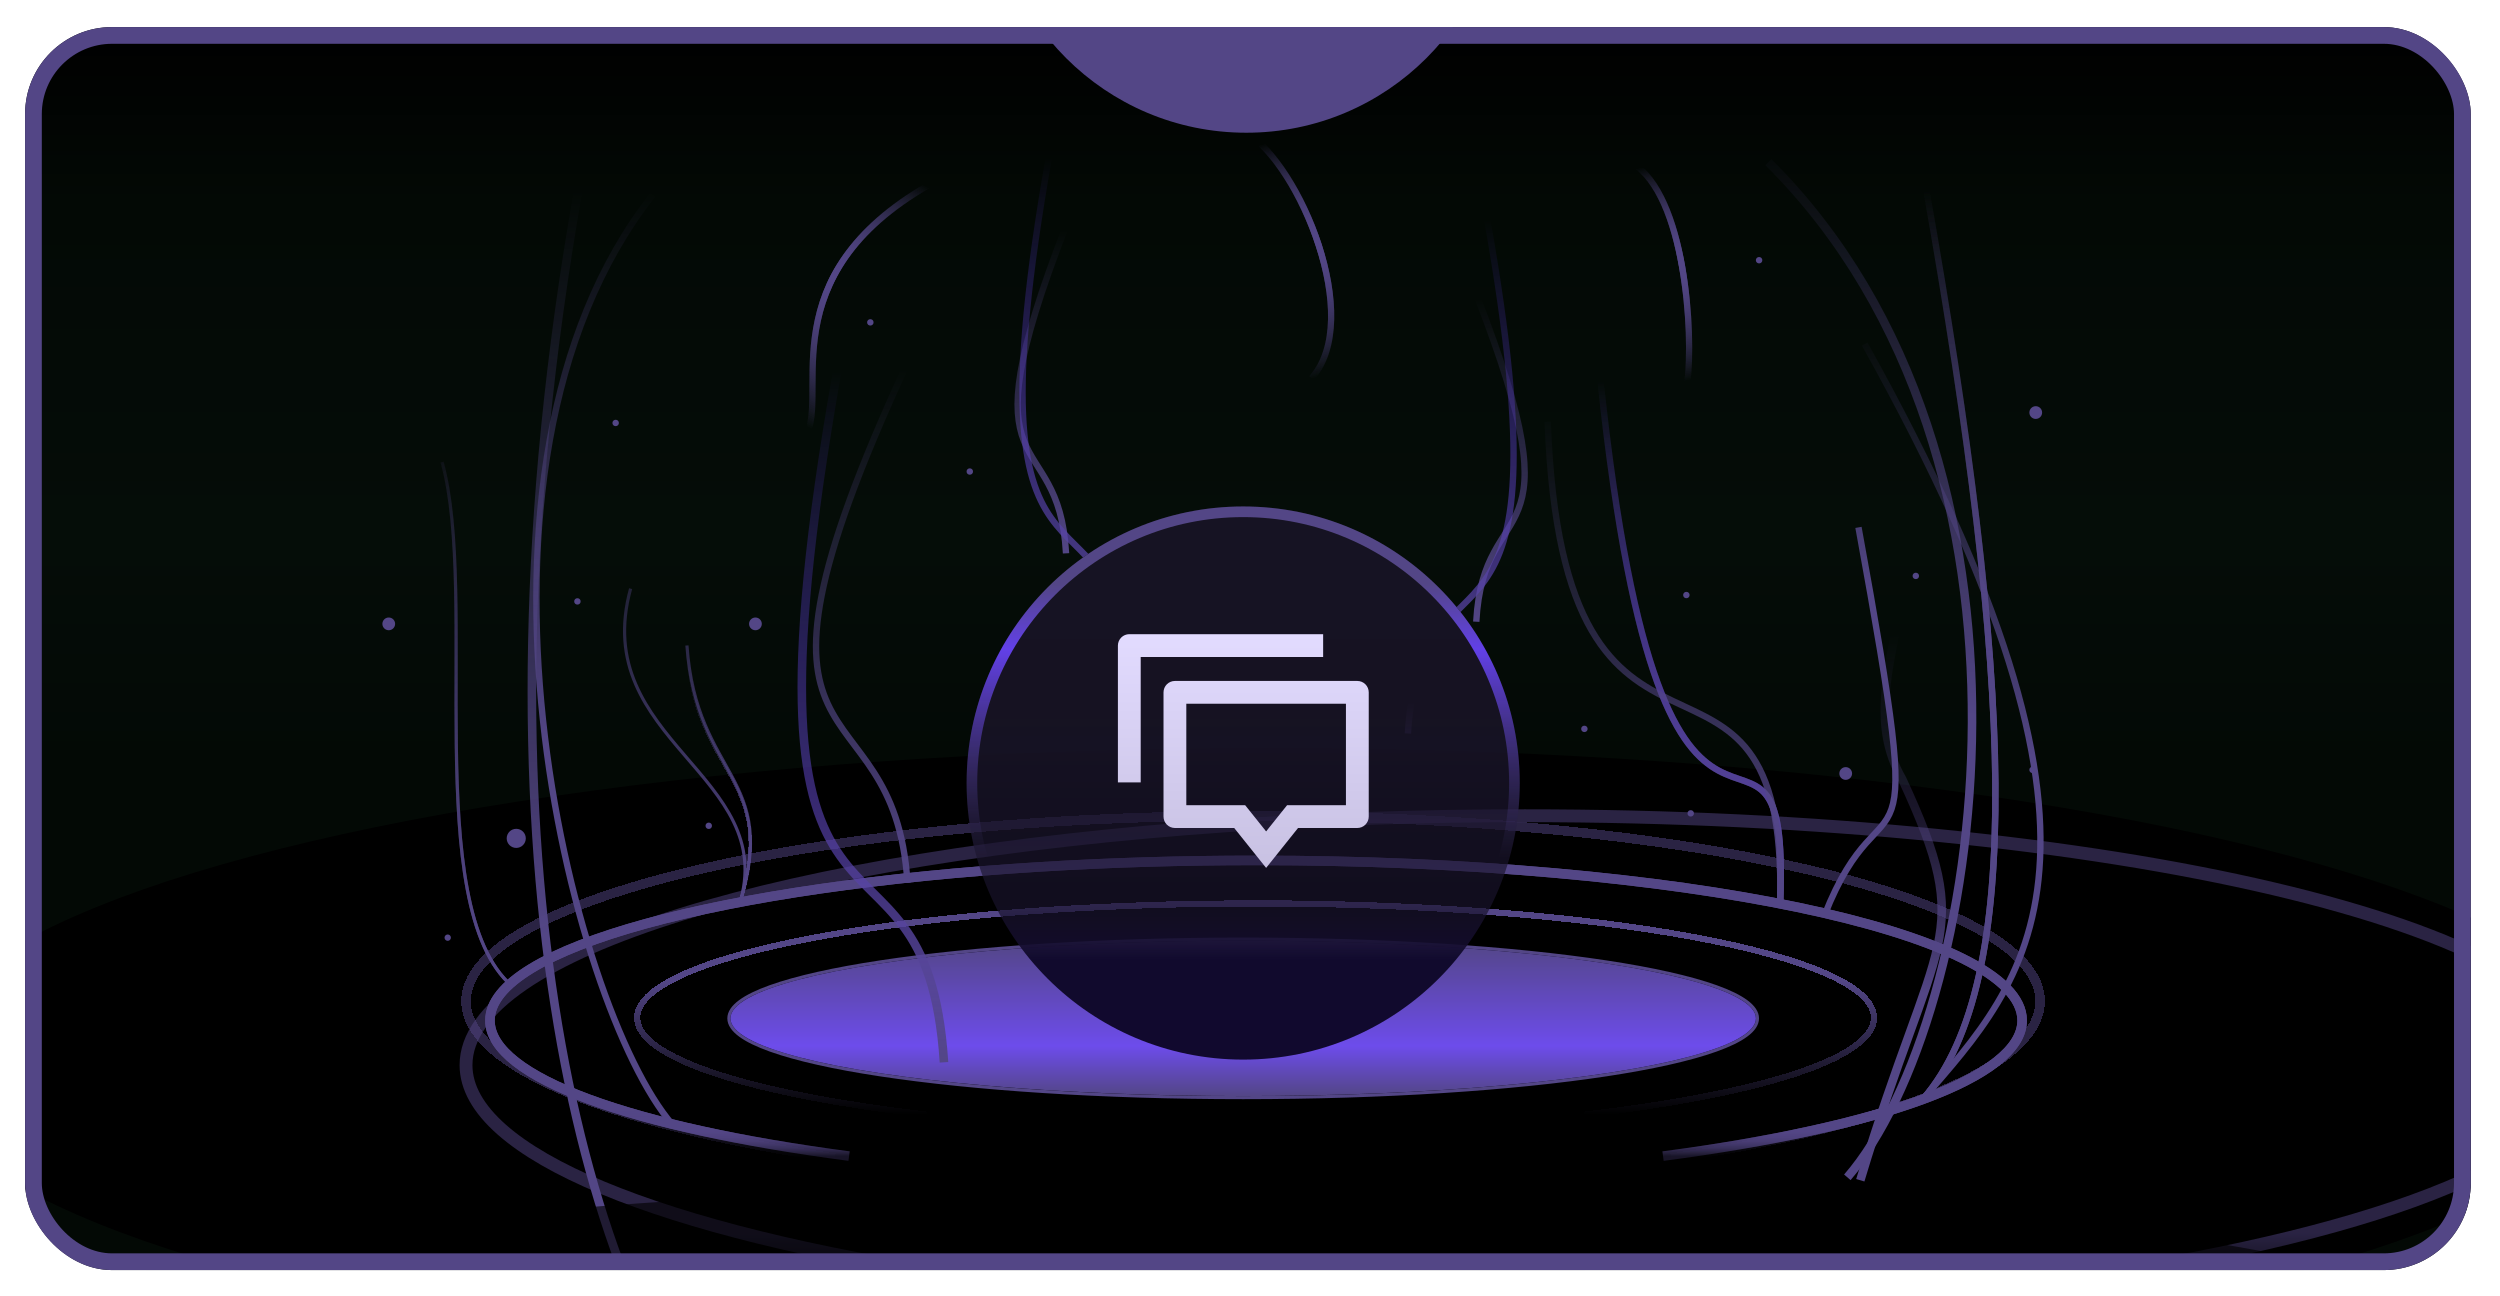 <svg width="299" height="155" viewBox="0 0 299 155" fill="none" xmlns="http://www.w3.org/2000/svg">
<g filter="url(#filter0_d_1659_1248)">
<g clip-path="url(#clip0_1659_1248)">
<rect x="3" y="3.238" width="292.5" height="148.664" rx="10.406" fill="url(#paint0_linear_1659_1248)"/>
<g filter="url(#filter1_d_1659_1248)">
<ellipse cx="152.029" cy="131.089" rx="162.044" ry="37.909" fill="black"/>
</g>
<g filter="url(#filter2_ddddd_1659_1248)">
<ellipse cx="148.683" cy="121.797" rx="61.324" ry="9.292" fill="url(#paint1_linear_1659_1248)"/>
<path d="M148.683 131.275C165.624 131.275 180.965 130.234 192.074 128.551C197.627 127.71 202.131 126.707 205.251 125.589C206.81 125.031 208.034 124.44 208.872 123.819C209.705 123.202 210.193 122.528 210.193 121.797C210.193 121.067 209.705 120.392 208.872 119.775C208.034 119.155 206.81 118.564 205.251 118.006C202.131 116.888 197.627 115.885 192.074 115.044C180.965 113.36 165.624 112.32 148.683 112.32C131.743 112.32 116.402 113.36 105.293 115.044C99.74 115.885 95.236 116.888 92.116 118.006C90.557 118.564 89.333 119.155 88.495 119.775C87.661 120.392 87.174 121.067 87.174 121.797C87.174 122.528 87.661 123.202 88.495 123.819C89.333 124.44 90.557 125.031 92.116 125.589C95.236 126.707 99.74 127.71 105.293 128.551C116.402 130.234 131.743 131.275 148.683 131.275Z" stroke="#534686" stroke-width="0.372"/>
</g>
<g filter="url(#filter3_f_1659_1248)">
<ellipse cx="148.683" cy="121.797" rx="61.324" ry="9.292" fill="url(#paint2_linear_1659_1248)"/>
</g>
<g filter="url(#filter4_d_1659_1248)">
<path d="M110.878 133.319C90.052 130.899 76.209 126.612 76.209 121.727C76.209 115.507 98.648 110.257 129.368 108.595C135.967 108.238 142.947 108.046 150.169 108.046C191.017 108.046 224.13 114.171 224.13 121.727C224.13 126.612 210.287 130.899 189.461 133.319" stroke="url(#paint3_linear_1659_1248)" stroke-width="0.743" shape-rendering="crispEdges"/>
</g>
<path d="M101.549 138.272C75.749 134.885 58.6 128.885 58.6 122.049C58.6 113.345 86.397 105.998 124.455 103.672C132.629 103.172 141.277 102.904 150.224 102.904C200.827 102.904 241.848 111.476 241.848 122.049C241.848 128.885 224.699 134.885 198.899 138.272" stroke="url(#paint4_linear_1659_1248)" stroke-width="1.143"/>
<g filter="url(#filter5_f_1659_1248)">
<path d="M101.549 138.272C75.749 134.885 58.6 128.885 58.6 122.049C58.6 113.345 86.397 105.998 124.455 103.672C132.629 103.172 141.277 102.904 150.224 102.904C200.827 102.904 241.848 111.476 241.848 122.049C241.848 128.885 224.699 134.885 198.899 138.272" stroke="url(#paint5_linear_1659_1248)" stroke-width="1.143"/>
</g>
<g filter="url(#filter6_d_1659_1248)">
<path d="M99.86 138.522C73.354 134.6 55.736 127.652 55.736 119.734C55.736 109.654 84.294 101.144 123.392 98.451C131.79 97.872 140.674 97.561 149.866 97.561C201.852 97.561 243.996 107.488 243.996 119.734C243.996 127.652 226.378 134.6 199.872 138.522" stroke="url(#paint6_linear_1659_1248)" stroke-opacity="0.5" stroke-width="1.143" shape-rendering="crispEdges"/>
</g>
<g filter="url(#filter7_f_1659_1248)">
<path d="M115.096 152.667C79.438 147.39 55.736 138.042 55.736 127.39C55.736 113.829 94.156 102.382 146.754 98.757C158.052 97.979 170.004 97.561 182.37 97.561C252.308 97.561 309.004 110.916 309.004 127.39C309.004 138.042 285.302 147.39 249.644 152.667" stroke="url(#paint7_linear_1659_1248)" stroke-opacity="0.5" stroke-width="1.538"/>
</g>
<path d="M80.432 134.515C68.263 120.417 52.052 56.385 78.068 23.308" stroke="url(#paint8_linear_1659_1248)" stroke-width="0.762"/>
<g filter="url(#filter8_f_1659_1248)">
<path d="M86.239 173.104C69.868 154.137 55.289 101.348 69.156 22.764" stroke="url(#paint9_linear_1659_1248)" stroke-width="1.025"/>
</g>
<path d="M108.535 105.575C106.916 80.198 84.757 94.666 108.535 43.377" stroke="url(#paint10_linear_1659_1248)" stroke-width="0.762"/>
<g filter="url(#filter9_f_1659_1248)">
<path d="M112.9 127.054C110.722 92.912 86.262 122.981 100.129 44.396" stroke="url(#paint11_linear_1659_1248)" stroke-width="1.025"/>
</g>
<path d="M127.498 66.179C126.641 50.203 114.912 59.312 127.498 27.024" stroke="url(#paint12_linear_1659_1248)" stroke-width="0.762"/>
<g filter="url(#filter10_f_1659_1248)">
<path d="M134.934 80.288C133.315 54.91 115.133 77.261 125.441 18.847" stroke="url(#paint13_linear_1659_1248)" stroke-width="0.762"/>
</g>
<g filter="url(#filter11_d_1659_1248)">
<path d="M88.418 108.247C93.317 92.664 82.9 93.18 82.156 77.198" stroke="url(#paint14_linear_1659_1248)" stroke-width="0.381" shape-rendering="crispEdges"/>
</g>
<g filter="url(#filter12_f_1659_1248)">
<path d="M88.418 108.247C93.316 92.664 70.41 88.657 75.421 70.403" stroke="url(#paint15_linear_1659_1248)" stroke-width="0.381"/>
</g>
<g filter="url(#filter13_f_1659_1248)">
<path d="M88.418 108.247C93.317 92.664 83.271 93.18 82.156 77.198" stroke="url(#paint16_linear_1659_1248)" stroke-width="0.381"/>
</g>
<path d="M61.274 117.963C50.17 108.52 57.309 71.233 52.871 55.265" stroke="url(#paint17_linear_1659_1248)" stroke-width="0.381"/>
<g filter="url(#filter14_f_1659_1248)">
<path d="M61.274 117.963C50.17 108.52 57.309 71.233 52.871 55.265" stroke="url(#paint18_linear_1659_1248)" stroke-width="0.381"/>
</g>
<path d="M212.911 107.802C214.126 76.149 199.159 118.464 191.424 45.607" stroke="url(#paint19_linear_1659_1248)" stroke-width="0.762"/>
<g filter="url(#filter15_f_1659_1248)">
<path d="M212.911 107.802C214.126 76.149 199.159 118.464 191.424 45.607" stroke="url(#paint20_linear_1659_1248)" stroke-width="0.762"/>
</g>
<g filter="url(#filter16_f_1659_1248)">
<path d="M212.91 107.802C213.723 69.765 186.963 100.984 185.105 50.438" stroke="url(#paint21_linear_1659_1248)" stroke-width="0.762"/>
</g>
<path d="M230.037 131.399C242.206 117.3 240.703 81.177 230.395 22.764" stroke="url(#paint22_linear_1659_1248)" stroke-width="0.762"/>
<g filter="url(#filter17_f_1659_1248)">
<path d="M230.037 131.399C242.206 117.3 240.703 81.177 230.395 22.764" stroke="url(#paint23_linear_1659_1248)" stroke-width="0.762"/>
</g>
<g filter="url(#filter18_f_1659_1248)">
<path d="M230.037 131.398C242.206 117.3 257.209 102.471 223.016 41.147" stroke="url(#paint24_linear_1659_1248)" stroke-width="0.762"/>
</g>
<path d="M222.493 141.16C231.493 111.16 236.481 112.526 227.493 93.16C219.993 80.16 236.493 65.66 220.993 50.66" stroke="url(#paint25_linear_1659_1248)" stroke-width="1.025"/>
<g filter="url(#filter19_f_1659_1248)">
<path d="M218.184 109.532C225.618 90.578 230.821 109.904 222.273 63.075" stroke="url(#paint26_linear_1659_1248)" stroke-width="0.762"/>
</g>
<g filter="url(#filter20_f_1659_1248)">
<path d="M220.941 140.808C237.311 121.84 247.494 55.16 211.494 19.391" stroke="url(#paint27_linear_1659_1248)" stroke-width="1.025"/>
</g>
<g filter="url(#filter21_dddddd_1659_1248)">
<circle cx="61.743" cy="100.269" r="1.143" fill="#534686"/>
</g>
<g filter="url(#filter22_dddddd_1659_1248)">
<circle cx="90.35" cy="74.615" r="0.762" fill="#534686"/>
</g>
<g filter="url(#filter23_dddddd_1659_1248)">
<circle cx="84.766" cy="98.764" r="0.381" fill="#534686"/>
</g>
<g filter="url(#filter24_dddddd_1659_1248)">
<circle cx="69.059" cy="71.928" r="0.381" fill="#534686"/>
</g>
<g filter="url(#filter25_dddddd_1659_1248)">
<circle cx="73.633" cy="50.586" r="0.381" fill="#534686"/>
</g>
<g filter="url(#filter26_dddddd_1659_1248)">
<circle cx="46.495" cy="74.615" r="0.762" fill="#534686"/>
</g>
<g filter="url(#filter27_dddddd_1659_1248)">
<circle cx="243.475" cy="49.342" r="0.762" fill="#534686"/>
</g>
<g filter="url(#filter28_dddddd_1659_1248)">
<path d="M53.928 112.144C53.928 112.354 53.758 112.525 53.547 112.525C53.337 112.525 53.166 112.354 53.166 112.144C53.166 111.933 53.337 111.763 53.547 111.763C53.758 111.763 53.928 111.933 53.928 112.144Z" fill="#534686"/>
</g>
<g filter="url(#filter29_dddddd_1659_1248)">
<circle cx="120.129" cy="82.6" r="0.381" fill="#534686"/>
</g>
<g filter="url(#filter30_dddddd_1659_1248)">
<circle cx="189.494" cy="87.174" r="0.381" fill="#534686"/>
</g>
<g filter="url(#filter31_dddddd_1659_1248)">
<circle cx="201.69" cy="71.166" r="0.381" fill="#534686"/>
</g>
<g filter="url(#filter32_dddddd_1659_1248)">
<circle cx="220.747" cy="92.509" r="0.762" fill="#534686"/>
</g>
<g filter="url(#filter33_dddddd_1659_1248)">
<circle cx="229.131" cy="68.88" r="0.381" fill="#534686"/>
</g>
<g filter="url(#filter34_dddddd_1659_1248)">
<circle cx="243.094" cy="92.074" r="0.381" fill="#534686"/>
</g>
<g filter="url(#filter35_dddddd_1659_1248)">
<circle cx="202.211" cy="97.277" r="0.381" fill="#534686"/>
</g>
<g filter="url(#filter36_dddddd_1659_1248)">
<circle cx="115.987" cy="56.395" r="0.381" fill="#534686"/>
</g>
<g filter="url(#filter37_dddddd_1659_1248)">
<circle cx="210.387" cy="31.122" r="0.381" fill="#534686"/>
</g>
<path d="M176.561 74.356C177.417 58.38 189.146 67.489 176.561 35.201" stroke="url(#paint28_linear_1659_1248)" stroke-width="0.762"/>
<g filter="url(#filter38_f_1659_1248)">
<path d="M168.383 87.722C170.001 62.344 188.183 84.694 177.875 26.281" stroke="url(#paint29_linear_1659_1248)" stroke-width="0.762"/>
</g>
<g filter="url(#filter39_bi_1659_1248)">
<circle cx="148.683" cy="89.835" r="33.078" fill="url(#paint30_linear_1659_1248)"/>
<circle cx="148.683" cy="89.835" r="32.442" stroke="url(#paint31_linear_1659_1248)" stroke-width="1.272"/>
</g>
<path d="M151.428 103.801L147.61 99.028H140.519C140.158 99.028 139.811 98.885 139.555 98.629C139.299 98.373 139.156 98.026 139.156 97.665V82.805C139.156 82.444 139.299 82.097 139.555 81.841C139.811 81.585 140.158 81.442 140.519 81.442H162.338C162.699 81.442 163.046 81.585 163.302 81.841C163.558 82.097 163.701 82.444 163.701 82.805V97.665C163.701 98.026 163.558 98.373 163.302 98.629C163.046 98.885 162.699 99.028 162.338 99.028H155.247L151.428 103.801ZM153.936 96.301H160.974V84.169H141.883V96.301H148.921L151.428 99.435L153.936 96.301ZM135.065 75.847H158.247V78.574H136.428V93.574H133.701V77.21C133.701 76.849 133.845 76.502 134.101 76.246C134.356 75.99 134.703 75.847 135.065 75.847Z" fill="url(#paint32_linear_1659_1248)"/>
<path d="M201.797 45.841C202.566 39.953 201.576 23.296 195.191 19.49" stroke="url(#paint33_linear_1659_1248)" stroke-width="0.743"/>
<g filter="url(#filter40_f_1659_1248)">
<path d="M201.797 45.841C202.566 39.953 201.576 23.296 195.191 19.49" stroke="url(#paint34_linear_1659_1248)" stroke-width="0.743"/>
</g>
<path d="M156.859 45.235C163.178 38.174 155.44 19.68 149.054 15.874" stroke="url(#paint35_linear_1659_1248)" stroke-width="0.743"/>
<g filter="url(#filter41_f_1659_1248)">
<path d="M156.859 45.235C163.178 38.174 155.44 19.68 149.054 15.874" stroke="url(#paint36_linear_1659_1248)" stroke-width="0.743"/>
</g>
<path d="M96.65 51.553C98.77 46.007 92.19 31.855 113.003 21.077" stroke="url(#paint37_linear_1659_1248)" stroke-width="0.743"/>
<g filter="url(#filter42_f_1659_1248)">
<path d="M96.65 51.553C98.77 46.007 92.19 31.855 113.003 21.077" stroke="url(#paint38_linear_1659_1248)" stroke-width="0.743"/>
</g>
<g filter="url(#filter43_dddddd_1659_1248)">
<circle cx="104.092" cy="38.555" r="0.381" fill="#534686"/>
</g>
<g filter="url(#filter44_f_1659_1248)">
<ellipse cx="149.055" cy="150.415" rx="40.883" ry="11.893" fill="black" fill-opacity="0.62"/>
</g>
<g filter="url(#filter45_dddddd_1659_1248)">
<circle cx="149.054" cy="-14.602" r="30.476" fill="#534686"/>
</g>
<g filter="url(#filter46_f_1659_1248)">
<ellipse cx="149.054" cy="159.707" rx="145.691" ry="18.211" fill="black" fill-opacity="0.62"/>
</g>
</g>
<rect x="4" y="4.238" width="290.5" height="146.664" rx="9.406" stroke="#534686" stroke-width="2"/>
</g>
<defs>
<filter id="filter0_d_1659_1248" x="0.027" y="0.265" width="298.447" height="154.611" filterUnits="userSpaceOnUse" color-interpolation-filters="sRGB">
<feFlood flood-opacity="0" result="BackgroundImageFix"/>
<feColorMatrix in="SourceAlpha" type="matrix" values="0 0 0 0 0 0 0 0 0 0 0 0 0 0 0 0 0 0 127 0" result="hardAlpha"/>
<feOffset/>
<feGaussianBlur stdDeviation="1.487"/>
<feComposite in2="hardAlpha" operator="out"/>
<feColorMatrix type="matrix" values="0 0 0 0 0.325 0 0 0 0 0.275 0 0 0 0 0.525 0 0 0 0.25 0"/>
<feBlend mode="normal" in2="BackgroundImageFix" result="effect1_dropShadow_1659_1248"/>
<feBlend mode="normal" in="SourceGraphic" in2="effect1_dropShadow_1659_1248" result="shape"/>
</filter>
<filter id="filter1_d_1659_1248" x="-12.989" y="86.49" width="330.034" height="82.509" filterUnits="userSpaceOnUse" color-interpolation-filters="sRGB">
<feFlood flood-opacity="0" result="BackgroundImageFix"/>
<feColorMatrix in="SourceAlpha" type="matrix" values="0 0 0 0 0 0 0 0 0 0 0 0 0 0 0 0 0 0 127 0" result="hardAlpha"/>
<feOffset dy="-3.717"/>
<feGaussianBlur stdDeviation="1.487"/>
<feComposite in2="hardAlpha" operator="out"/>
<feColorMatrix type="matrix" values="0 0 0 0 0 0 0 0 0 0 0 0 0 0 0 0 0 0 0.15 0"/>
<feBlend mode="normal" in2="BackgroundImageFix" result="effect1_dropShadow_1659_1248"/>
<feBlend mode="normal" in="SourceGraphic" in2="effect1_dropShadow_1659_1248" result="shape"/>
</filter>
<filter id="filter2_ddddd_1659_1248" x="-376.621" y="-351.475" width="1050.61" height="946.546" filterUnits="userSpaceOnUse" color-interpolation-filters="sRGB">
<feFlood flood-opacity="0" result="BackgroundImageFix"/>
<feColorMatrix in="SourceAlpha" type="matrix" values="0 0 0 0 0 0 0 0 0 0 0 0 0 0 0 0 0 0 127 0" result="hardAlpha"/>
<feOffset/>
<feGaussianBlur stdDeviation="11.038"/>
<feColorMatrix type="matrix" values="0 0 0 0 0.325 0 0 0 0 0.275 0 0 0 0 0.525 0 0 0 1 0"/>
<feBlend mode="normal" in2="BackgroundImageFix" result="effect1_dropShadow_1659_1248"/>
<feColorMatrix in="SourceAlpha" type="matrix" values="0 0 0 0 0 0 0 0 0 0 0 0 0 0 0 0 0 0 127 0" result="hardAlpha"/>
<feOffset/>
<feGaussianBlur stdDeviation="38.634"/>
<feColorMatrix type="matrix" values="0 0 0 0 0.325 0 0 0 0 0.275 0 0 0 0 0.525 0 0 0 1 0"/>
<feBlend mode="normal" in2="effect1_dropShadow_1659_1248" result="effect2_dropShadow_1659_1248"/>
<feColorMatrix in="SourceAlpha" type="matrix" values="0 0 0 0 0 0 0 0 0 0 0 0 0 0 0 0 0 0 127 0" result="hardAlpha"/>
<feOffset/>
<feGaussianBlur stdDeviation="77.268"/>
<feColorMatrix type="matrix" values="0 0 0 0 0.325 0 0 0 0 0.275 0 0 0 0 0.525 0 0 0 1 0"/>
<feBlend mode="normal" in2="effect2_dropShadow_1659_1248" result="effect3_dropShadow_1659_1248"/>
<feColorMatrix in="SourceAlpha" type="matrix" values="0 0 0 0 0 0 0 0 0 0 0 0 0 0 0 0 0 0 127 0" result="hardAlpha"/>
<feOffset/>
<feGaussianBlur stdDeviation="132.46"/>
<feColorMatrix type="matrix" values="0 0 0 0 0.325 0 0 0 0 0.275 0 0 0 0 0.525 0 0 0 1 0"/>
<feBlend mode="normal" in2="effect3_dropShadow_1659_1248" result="effect4_dropShadow_1659_1248"/>
<feColorMatrix in="SourceAlpha" type="matrix" values="0 0 0 0 0 0 0 0 0 0 0 0 0 0 0 0 0 0 127 0" result="hardAlpha"/>
<feOffset/>
<feGaussianBlur stdDeviation="231.805"/>
<feColorMatrix type="matrix" values="0 0 0 0 0.325 0 0 0 0 0.275 0 0 0 0 0.525 0 0 0 1 0"/>
<feBlend mode="normal" in2="effect4_dropShadow_1659_1248" result="effect5_dropShadow_1659_1248"/>
<feBlend mode="normal" in="SourceGraphic" in2="effect5_dropShadow_1659_1248" result="shape"/>
</filter>
<filter id="filter3_f_1659_1248" x="-61.305" y="-36.158" width="419.977" height="315.912" filterUnits="userSpaceOnUse" color-interpolation-filters="sRGB">
<feFlood flood-opacity="0" result="BackgroundImageFix"/>
<feBlend mode="normal" in="SourceGraphic" in2="BackgroundImageFix" result="shape"/>
<feGaussianBlur stdDeviation="74.332" result="effect1_foregroundBlur_1659_1248"/>
</filter>
<filter id="filter4_d_1659_1248" x="72.789" y="104.626" width="154.762" height="32.112" filterUnits="userSpaceOnUse" color-interpolation-filters="sRGB">
<feFlood flood-opacity="0" result="BackgroundImageFix"/>
<feColorMatrix in="SourceAlpha" type="matrix" values="0 0 0 0 0 0 0 0 0 0 0 0 0 0 0 0 0 0 127 0" result="hardAlpha"/>
<feOffset/>
<feGaussianBlur stdDeviation="1.524"/>
<feComposite in2="hardAlpha" operator="out"/>
<feColorMatrix type="matrix" values="0 0 0 0 0.325 0 0 0 0 0.275 0 0 0 0 0.525 0 0 0 0.25 0"/>
<feBlend mode="normal" in2="BackgroundImageFix" result="effect1_dropShadow_1659_1248"/>
<feBlend mode="normal" in="SourceGraphic" in2="effect1_dropShadow_1659_1248" result="shape"/>
</filter>
<filter id="filter5_f_1659_1248" x="53.454" y="97.759" width="193.54" height="45.653" filterUnits="userSpaceOnUse" color-interpolation-filters="sRGB">
<feFlood flood-opacity="0" result="BackgroundImageFix"/>
<feBlend mode="normal" in="SourceGraphic" in2="BackgroundImageFix" result="shape"/>
<feGaussianBlur stdDeviation="2.287" result="effect1_foregroundBlur_1659_1248"/>
</filter>
<filter id="filter6_d_1659_1248" x="52.115" y="93.941" width="195.502" height="48.196" filterUnits="userSpaceOnUse" color-interpolation-filters="sRGB">
<feFlood flood-opacity="0" result="BackgroundImageFix"/>
<feColorMatrix in="SourceAlpha" type="matrix" values="0 0 0 0 0 0 0 0 0 0 0 0 0 0 0 0 0 0 127 0" result="hardAlpha"/>
<feOffset/>
<feGaussianBlur stdDeviation="1.524"/>
<feComposite in2="hardAlpha" operator="out"/>
<feColorMatrix type="matrix" values="0 0 0 0 0.325 0 0 0 0 0.275 0 0 0 0 0.525 0 0 0 0.25 0"/>
<feBlend mode="normal" in2="BackgroundImageFix" result="effect1_dropShadow_1659_1248"/>
<feBlend mode="normal" in="SourceGraphic" in2="effect1_dropShadow_1659_1248" result="shape"/>
</filter>
<filter id="filter7_f_1659_1248" x="48.814" y="90.64" width="267.112" height="68.94" filterUnits="userSpaceOnUse" color-interpolation-filters="sRGB">
<feFlood flood-opacity="0" result="BackgroundImageFix"/>
<feBlend mode="normal" in="SourceGraphic" in2="BackgroundImageFix" result="shape"/>
<feGaussianBlur stdDeviation="3.076" result="effect1_foregroundBlur_1659_1248"/>
</filter>
<filter id="filter8_f_1659_1248" x="56.947" y="16.522" width="35.833" height="163.07" filterUnits="userSpaceOnUse" color-interpolation-filters="sRGB">
<feFlood flood-opacity="0" result="BackgroundImageFix"/>
<feBlend mode="normal" in="SourceGraphic" in2="BackgroundImageFix" result="shape"/>
<feGaussianBlur stdDeviation="3.076" result="effect1_foregroundBlur_1659_1248"/>
</filter>
<filter id="filter9_f_1659_1248" x="89.23" y="38.154" width="30.335" height="95.084" filterUnits="userSpaceOnUse" color-interpolation-filters="sRGB">
<feFlood flood-opacity="0" result="BackgroundImageFix"/>
<feBlend mode="normal" in="SourceGraphic" in2="BackgroundImageFix" result="shape"/>
<feGaussianBlur stdDeviation="3.076" result="effect1_foregroundBlur_1659_1248"/>
</filter>
<filter id="filter10_f_1659_1248" x="117.341" y="14.207" width="22.547" height="70.679" filterUnits="userSpaceOnUse" color-interpolation-filters="sRGB">
<feFlood flood-opacity="0" result="BackgroundImageFix"/>
<feBlend mode="normal" in="SourceGraphic" in2="BackgroundImageFix" result="shape"/>
<feGaussianBlur stdDeviation="2.287" result="effect1_foregroundBlur_1659_1248"/>
</filter>
<filter id="filter11_d_1659_1248" x="78.918" y="74.141" width="14.045" height="37.213" filterUnits="userSpaceOnUse" color-interpolation-filters="sRGB">
<feFlood flood-opacity="0" result="BackgroundImageFix"/>
<feColorMatrix in="SourceAlpha" type="matrix" values="0 0 0 0 0 0 0 0 0 0 0 0 0 0 0 0 0 0 127 0" result="hardAlpha"/>
<feOffset/>
<feGaussianBlur stdDeviation="1.524"/>
<feComposite in2="hardAlpha" operator="out"/>
<feColorMatrix type="matrix" values="0 0 0 0 0.221 0 0 0 0 1 0 0 0 0 0.495 0 0 0 0.25 0"/>
<feBlend mode="normal" in2="BackgroundImageFix" result="effect1_dropShadow_1659_1248"/>
<feBlend mode="normal" in="SourceGraphic" in2="effect1_dropShadow_1659_1248" result="shape"/>
</filter>
<filter id="filter12_f_1659_1248" x="69.934" y="65.779" width="23.938" height="47.099" filterUnits="userSpaceOnUse" color-interpolation-filters="sRGB">
<feFlood flood-opacity="0" result="BackgroundImageFix"/>
<feBlend mode="normal" in="SourceGraphic" in2="BackgroundImageFix" result="shape"/>
<feGaussianBlur stdDeviation="2.287" result="effect1_foregroundBlur_1659_1248"/>
</filter>
<filter id="filter13_f_1659_1248" x="77.393" y="72.612" width="17.128" height="40.266" filterUnits="userSpaceOnUse" color-interpolation-filters="sRGB">
<feFlood flood-opacity="0" result="BackgroundImageFix"/>
<feBlend mode="normal" in="SourceGraphic" in2="BackgroundImageFix" result="shape"/>
<feGaussianBlur stdDeviation="2.287" result="effect1_foregroundBlur_1659_1248"/>
</filter>
<filter id="filter14_f_1659_1248" x="48.133" y="50.613" width="17.819" height="72.096" filterUnits="userSpaceOnUse" color-interpolation-filters="sRGB">
<feFlood flood-opacity="0" result="BackgroundImageFix"/>
<feBlend mode="normal" in="SourceGraphic" in2="BackgroundImageFix" result="shape"/>
<feGaussianBlur stdDeviation="2.287" result="effect1_foregroundBlur_1659_1248"/>
</filter>
<filter id="filter15_f_1659_1248" x="186.471" y="40.993" width="31.463" height="71.397" filterUnits="userSpaceOnUse" color-interpolation-filters="sRGB">
<feFlood flood-opacity="0" result="BackgroundImageFix"/>
<feBlend mode="normal" in="SourceGraphic" in2="BackgroundImageFix" result="shape"/>
<feGaussianBlur stdDeviation="2.287" result="effect1_foregroundBlur_1659_1248"/>
</filter>
<filter id="filter16_f_1659_1248" x="180.151" y="45.851" width="37.731" height="66.532" filterUnits="userSpaceOnUse" color-interpolation-filters="sRGB">
<feFlood flood-opacity="0" result="BackgroundImageFix"/>
<feBlend mode="normal" in="SourceGraphic" in2="BackgroundImageFix" result="shape"/>
<feGaussianBlur stdDeviation="2.287" result="effect1_foregroundBlur_1659_1248"/>
</filter>
<filter id="filter17_f_1659_1248" x="225.175" y="18.124" width="18.43" height="118.098" filterUnits="userSpaceOnUse" color-interpolation-filters="sRGB">
<feFlood flood-opacity="0" result="BackgroundImageFix"/>
<feBlend mode="normal" in="SourceGraphic" in2="BackgroundImageFix" result="shape"/>
<feGaussianBlur stdDeviation="2.287" result="effect1_foregroundBlur_1659_1248"/>
</filter>
<filter id="filter18_f_1659_1248" x="218.11" y="36.388" width="30.881" height="99.833" filterUnits="userSpaceOnUse" color-interpolation-filters="sRGB">
<feFlood flood-opacity="0" result="BackgroundImageFix"/>
<feBlend mode="normal" in="SourceGraphic" in2="BackgroundImageFix" result="shape"/>
<feGaussianBlur stdDeviation="2.287" result="effect1_foregroundBlur_1659_1248"/>
</filter>
<filter id="filter19_f_1659_1248" x="213.257" y="58.433" width="18.395" height="55.812" filterUnits="userSpaceOnUse" color-interpolation-filters="sRGB">
<feFlood flood-opacity="0" result="BackgroundImageFix"/>
<feBlend mode="normal" in="SourceGraphic" in2="BackgroundImageFix" result="shape"/>
<feGaussianBlur stdDeviation="2.287" result="effect1_foregroundBlur_1659_1248"/>
</filter>
<filter id="filter20_f_1659_1248" x="204.98" y="12.875" width="37.544" height="134.421" filterUnits="userSpaceOnUse" color-interpolation-filters="sRGB">
<feFlood flood-opacity="0" result="BackgroundImageFix"/>
<feBlend mode="normal" in="SourceGraphic" in2="BackgroundImageFix" result="shape"/>
<feGaussianBlur stdDeviation="3.076" result="effect1_foregroundBlur_1659_1248"/>
</filter>
<filter id="filter21_dddddd_1659_1248" x="51.653" y="90.18" width="20.18" height="20.18" filterUnits="userSpaceOnUse" color-interpolation-filters="sRGB">
<feFlood flood-opacity="0" result="BackgroundImageFix"/>
<feColorMatrix in="SourceAlpha" type="matrix" values="0 0 0 0 0 0 0 0 0 0 0 0 0 0 0 0 0 0 127 0" result="hardAlpha"/>
<feOffset/>
<feGaussianBlur stdDeviation="0.107"/>
<feColorMatrix type="matrix" values="0 0 0 0 0.325 0 0 0 0 0.275 0 0 0 0 0.525 0 0 0 1 0"/>
<feBlend mode="normal" in2="BackgroundImageFix" result="effect1_dropShadow_1659_1248"/>
<feColorMatrix in="SourceAlpha" type="matrix" values="0 0 0 0 0 0 0 0 0 0 0 0 0 0 0 0 0 0 127 0" result="hardAlpha"/>
<feOffset/>
<feGaussianBlur stdDeviation="0.213"/>
<feColorMatrix type="matrix" values="0 0 0 0 0.325 0 0 0 0 0.275 0 0 0 0 0.525 0 0 0 1 0"/>
<feBlend mode="normal" in2="effect1_dropShadow_1659_1248" result="effect2_dropShadow_1659_1248"/>
<feColorMatrix in="SourceAlpha" type="matrix" values="0 0 0 0 0 0 0 0 0 0 0 0 0 0 0 0 0 0 127 0" result="hardAlpha"/>
<feOffset/>
<feGaussianBlur stdDeviation="0.746"/>
<feColorMatrix type="matrix" values="0 0 0 0 0.325 0 0 0 0 0.275 0 0 0 0 0.525 0 0 0 1 0"/>
<feBlend mode="normal" in2="effect2_dropShadow_1659_1248" result="effect3_dropShadow_1659_1248"/>
<feColorMatrix in="SourceAlpha" type="matrix" values="0 0 0 0 0 0 0 0 0 0 0 0 0 0 0 0 0 0 127 0" result="hardAlpha"/>
<feOffset/>
<feGaussianBlur stdDeviation="1.491"/>
<feColorMatrix type="matrix" values="0 0 0 0 0.325 0 0 0 0 0.275 0 0 0 0 0.525 0 0 0 1 0"/>
<feBlend mode="normal" in2="effect3_dropShadow_1659_1248" result="effect4_dropShadow_1659_1248"/>
<feColorMatrix in="SourceAlpha" type="matrix" values="0 0 0 0 0 0 0 0 0 0 0 0 0 0 0 0 0 0 127 0" result="hardAlpha"/>
<feOffset/>
<feGaussianBlur stdDeviation="2.556"/>
<feColorMatrix type="matrix" values="0 0 0 0 0.325 0 0 0 0 0.275 0 0 0 0 0.525 0 0 0 1 0"/>
<feBlend mode="normal" in2="effect4_dropShadow_1659_1248" result="effect5_dropShadow_1659_1248"/>
<feColorMatrix in="SourceAlpha" type="matrix" values="0 0 0 0 0 0 0 0 0 0 0 0 0 0 0 0 0 0 127 0" result="hardAlpha"/>
<feOffset/>
<feGaussianBlur stdDeviation="4.473"/>
<feColorMatrix type="matrix" values="0 0 0 0 0.325 0 0 0 0 0.275 0 0 0 0 0.525 0 0 0 1 0"/>
<feBlend mode="normal" in2="effect5_dropShadow_1659_1248" result="effect6_dropShadow_1659_1248"/>
<feBlend mode="normal" in="SourceGraphic" in2="effect6_dropShadow_1659_1248" result="shape"/>
</filter>
<filter id="filter22_dddddd_1659_1248" x="83.624" y="67.889" width="13.454" height="13.453" filterUnits="userSpaceOnUse" color-interpolation-filters="sRGB">
<feFlood flood-opacity="0" result="BackgroundImageFix"/>
<feColorMatrix in="SourceAlpha" type="matrix" values="0 0 0 0 0 0 0 0 0 0 0 0 0 0 0 0 0 0 127 0" result="hardAlpha"/>
<feOffset/>
<feGaussianBlur stdDeviation="0.071"/>
<feColorMatrix type="matrix" values="0 0 0 0 0.325 0 0 0 0 0.275 0 0 0 0 0.525 0 0 0 1 0"/>
<feBlend mode="normal" in2="BackgroundImageFix" result="effect1_dropShadow_1659_1248"/>
<feColorMatrix in="SourceAlpha" type="matrix" values="0 0 0 0 0 0 0 0 0 0 0 0 0 0 0 0 0 0 127 0" result="hardAlpha"/>
<feOffset/>
<feGaussianBlur stdDeviation="0.142"/>
<feColorMatrix type="matrix" values="0 0 0 0 0.325 0 0 0 0 0.275 0 0 0 0 0.525 0 0 0 1 0"/>
<feBlend mode="normal" in2="effect1_dropShadow_1659_1248" result="effect2_dropShadow_1659_1248"/>
<feColorMatrix in="SourceAlpha" type="matrix" values="0 0 0 0 0 0 0 0 0 0 0 0 0 0 0 0 0 0 127 0" result="hardAlpha"/>
<feOffset/>
<feGaussianBlur stdDeviation="0.497"/>
<feColorMatrix type="matrix" values="0 0 0 0 0.325 0 0 0 0 0.275 0 0 0 0 0.525 0 0 0 1 0"/>
<feBlend mode="normal" in2="effect2_dropShadow_1659_1248" result="effect3_dropShadow_1659_1248"/>
<feColorMatrix in="SourceAlpha" type="matrix" values="0 0 0 0 0 0 0 0 0 0 0 0 0 0 0 0 0 0 127 0" result="hardAlpha"/>
<feOffset/>
<feGaussianBlur stdDeviation="0.994"/>
<feColorMatrix type="matrix" values="0 0 0 0 0.325 0 0 0 0 0.275 0 0 0 0 0.525 0 0 0 1 0"/>
<feBlend mode="normal" in2="effect3_dropShadow_1659_1248" result="effect4_dropShadow_1659_1248"/>
<feColorMatrix in="SourceAlpha" type="matrix" values="0 0 0 0 0 0 0 0 0 0 0 0 0 0 0 0 0 0 127 0" result="hardAlpha"/>
<feOffset/>
<feGaussianBlur stdDeviation="1.704"/>
<feColorMatrix type="matrix" values="0 0 0 0 0.325 0 0 0 0 0.275 0 0 0 0 0.525 0 0 0 1 0"/>
<feBlend mode="normal" in2="effect4_dropShadow_1659_1248" result="effect5_dropShadow_1659_1248"/>
<feColorMatrix in="SourceAlpha" type="matrix" values="0 0 0 0 0 0 0 0 0 0 0 0 0 0 0 0 0 0 127 0" result="hardAlpha"/>
<feOffset/>
<feGaussianBlur stdDeviation="2.982"/>
<feColorMatrix type="matrix" values="0 0 0 0 0.325 0 0 0 0 0.275 0 0 0 0 0.525 0 0 0 1 0"/>
<feBlend mode="normal" in2="effect5_dropShadow_1659_1248" result="effect6_dropShadow_1659_1248"/>
<feBlend mode="normal" in="SourceGraphic" in2="effect6_dropShadow_1659_1248" result="shape"/>
</filter>
<filter id="filter23_dddddd_1659_1248" x="81.403" y="95.401" width="6.726" height="6.727" filterUnits="userSpaceOnUse" color-interpolation-filters="sRGB">
<feFlood flood-opacity="0" result="BackgroundImageFix"/>
<feColorMatrix in="SourceAlpha" type="matrix" values="0 0 0 0 0 0 0 0 0 0 0 0 0 0 0 0 0 0 127 0" result="hardAlpha"/>
<feOffset/>
<feGaussianBlur stdDeviation="0.036"/>
<feColorMatrix type="matrix" values="0 0 0 0 0.325 0 0 0 0 0.275 0 0 0 0 0.525 0 0 0 1 0"/>
<feBlend mode="normal" in2="BackgroundImageFix" result="effect1_dropShadow_1659_1248"/>
<feColorMatrix in="SourceAlpha" type="matrix" values="0 0 0 0 0 0 0 0 0 0 0 0 0 0 0 0 0 0 127 0" result="hardAlpha"/>
<feOffset/>
<feGaussianBlur stdDeviation="0.071"/>
<feColorMatrix type="matrix" values="0 0 0 0 0.325 0 0 0 0 0.275 0 0 0 0 0.525 0 0 0 1 0"/>
<feBlend mode="normal" in2="effect1_dropShadow_1659_1248" result="effect2_dropShadow_1659_1248"/>
<feColorMatrix in="SourceAlpha" type="matrix" values="0 0 0 0 0 0 0 0 0 0 0 0 0 0 0 0 0 0 127 0" result="hardAlpha"/>
<feOffset/>
<feGaussianBlur stdDeviation="0.249"/>
<feColorMatrix type="matrix" values="0 0 0 0 0.325 0 0 0 0 0.275 0 0 0 0 0.525 0 0 0 1 0"/>
<feBlend mode="normal" in2="effect2_dropShadow_1659_1248" result="effect3_dropShadow_1659_1248"/>
<feColorMatrix in="SourceAlpha" type="matrix" values="0 0 0 0 0 0 0 0 0 0 0 0 0 0 0 0 0 0 127 0" result="hardAlpha"/>
<feOffset/>
<feGaussianBlur stdDeviation="0.497"/>
<feColorMatrix type="matrix" values="0 0 0 0 0.325 0 0 0 0 0.275 0 0 0 0 0.525 0 0 0 1 0"/>
<feBlend mode="normal" in2="effect3_dropShadow_1659_1248" result="effect4_dropShadow_1659_1248"/>
<feColorMatrix in="SourceAlpha" type="matrix" values="0 0 0 0 0 0 0 0 0 0 0 0 0 0 0 0 0 0 127 0" result="hardAlpha"/>
<feOffset/>
<feGaussianBlur stdDeviation="0.852"/>
<feColorMatrix type="matrix" values="0 0 0 0 0.325 0 0 0 0 0.275 0 0 0 0 0.525 0 0 0 1 0"/>
<feBlend mode="normal" in2="effect4_dropShadow_1659_1248" result="effect5_dropShadow_1659_1248"/>
<feColorMatrix in="SourceAlpha" type="matrix" values="0 0 0 0 0 0 0 0 0 0 0 0 0 0 0 0 0 0 127 0" result="hardAlpha"/>
<feOffset/>
<feGaussianBlur stdDeviation="1.491"/>
<feColorMatrix type="matrix" values="0 0 0 0 0.325 0 0 0 0 0.275 0 0 0 0 0.525 0 0 0 1 0"/>
<feBlend mode="normal" in2="effect5_dropShadow_1659_1248" result="effect6_dropShadow_1659_1248"/>
<feBlend mode="normal" in="SourceGraphic" in2="effect6_dropShadow_1659_1248" result="shape"/>
</filter>
<filter id="filter24_dddddd_1659_1248" x="65.696" y="68.565" width="6.726" height="6.727" filterUnits="userSpaceOnUse" color-interpolation-filters="sRGB">
<feFlood flood-opacity="0" result="BackgroundImageFix"/>
<feColorMatrix in="SourceAlpha" type="matrix" values="0 0 0 0 0 0 0 0 0 0 0 0 0 0 0 0 0 0 127 0" result="hardAlpha"/>
<feOffset/>
<feGaussianBlur stdDeviation="0.036"/>
<feColorMatrix type="matrix" values="0 0 0 0 0.325 0 0 0 0 0.275 0 0 0 0 0.525 0 0 0 1 0"/>
<feBlend mode="normal" in2="BackgroundImageFix" result="effect1_dropShadow_1659_1248"/>
<feColorMatrix in="SourceAlpha" type="matrix" values="0 0 0 0 0 0 0 0 0 0 0 0 0 0 0 0 0 0 127 0" result="hardAlpha"/>
<feOffset/>
<feGaussianBlur stdDeviation="0.071"/>
<feColorMatrix type="matrix" values="0 0 0 0 0.325 0 0 0 0 0.275 0 0 0 0 0.525 0 0 0 1 0"/>
<feBlend mode="normal" in2="effect1_dropShadow_1659_1248" result="effect2_dropShadow_1659_1248"/>
<feColorMatrix in="SourceAlpha" type="matrix" values="0 0 0 0 0 0 0 0 0 0 0 0 0 0 0 0 0 0 127 0" result="hardAlpha"/>
<feOffset/>
<feGaussianBlur stdDeviation="0.249"/>
<feColorMatrix type="matrix" values="0 0 0 0 0.325 0 0 0 0 0.275 0 0 0 0 0.525 0 0 0 1 0"/>
<feBlend mode="normal" in2="effect2_dropShadow_1659_1248" result="effect3_dropShadow_1659_1248"/>
<feColorMatrix in="SourceAlpha" type="matrix" values="0 0 0 0 0 0 0 0 0 0 0 0 0 0 0 0 0 0 127 0" result="hardAlpha"/>
<feOffset/>
<feGaussianBlur stdDeviation="0.497"/>
<feColorMatrix type="matrix" values="0 0 0 0 0.325 0 0 0 0 0.275 0 0 0 0 0.525 0 0 0 1 0"/>
<feBlend mode="normal" in2="effect3_dropShadow_1659_1248" result="effect4_dropShadow_1659_1248"/>
<feColorMatrix in="SourceAlpha" type="matrix" values="0 0 0 0 0 0 0 0 0 0 0 0 0 0 0 0 0 0 127 0" result="hardAlpha"/>
<feOffset/>
<feGaussianBlur stdDeviation="0.852"/>
<feColorMatrix type="matrix" values="0 0 0 0 0.325 0 0 0 0 0.275 0 0 0 0 0.525 0 0 0 1 0"/>
<feBlend mode="normal" in2="effect4_dropShadow_1659_1248" result="effect5_dropShadow_1659_1248"/>
<feColorMatrix in="SourceAlpha" type="matrix" values="0 0 0 0 0 0 0 0 0 0 0 0 0 0 0 0 0 0 127 0" result="hardAlpha"/>
<feOffset/>
<feGaussianBlur stdDeviation="1.491"/>
<feColorMatrix type="matrix" values="0 0 0 0 0.325 0 0 0 0 0.275 0 0 0 0 0.525 0 0 0 1 0"/>
<feBlend mode="normal" in2="effect5_dropShadow_1659_1248" result="effect6_dropShadow_1659_1248"/>
<feBlend mode="normal" in="SourceGraphic" in2="effect6_dropShadow_1659_1248" result="shape"/>
</filter>
<filter id="filter25_dddddd_1659_1248" x="70.27" y="47.222" width="6.726" height="6.727" filterUnits="userSpaceOnUse" color-interpolation-filters="sRGB">
<feFlood flood-opacity="0" result="BackgroundImageFix"/>
<feColorMatrix in="SourceAlpha" type="matrix" values="0 0 0 0 0 0 0 0 0 0 0 0 0 0 0 0 0 0 127 0" result="hardAlpha"/>
<feOffset/>
<feGaussianBlur stdDeviation="0.036"/>
<feColorMatrix type="matrix" values="0 0 0 0 0.325 0 0 0 0 0.275 0 0 0 0 0.525 0 0 0 1 0"/>
<feBlend mode="normal" in2="BackgroundImageFix" result="effect1_dropShadow_1659_1248"/>
<feColorMatrix in="SourceAlpha" type="matrix" values="0 0 0 0 0 0 0 0 0 0 0 0 0 0 0 0 0 0 127 0" result="hardAlpha"/>
<feOffset/>
<feGaussianBlur stdDeviation="0.071"/>
<feColorMatrix type="matrix" values="0 0 0 0 0.325 0 0 0 0 0.275 0 0 0 0 0.525 0 0 0 1 0"/>
<feBlend mode="normal" in2="effect1_dropShadow_1659_1248" result="effect2_dropShadow_1659_1248"/>
<feColorMatrix in="SourceAlpha" type="matrix" values="0 0 0 0 0 0 0 0 0 0 0 0 0 0 0 0 0 0 127 0" result="hardAlpha"/>
<feOffset/>
<feGaussianBlur stdDeviation="0.249"/>
<feColorMatrix type="matrix" values="0 0 0 0 0.325 0 0 0 0 0.275 0 0 0 0 0.525 0 0 0 1 0"/>
<feBlend mode="normal" in2="effect2_dropShadow_1659_1248" result="effect3_dropShadow_1659_1248"/>
<feColorMatrix in="SourceAlpha" type="matrix" values="0 0 0 0 0 0 0 0 0 0 0 0 0 0 0 0 0 0 127 0" result="hardAlpha"/>
<feOffset/>
<feGaussianBlur stdDeviation="0.497"/>
<feColorMatrix type="matrix" values="0 0 0 0 0.325 0 0 0 0 0.275 0 0 0 0 0.525 0 0 0 1 0"/>
<feBlend mode="normal" in2="effect3_dropShadow_1659_1248" result="effect4_dropShadow_1659_1248"/>
<feColorMatrix in="SourceAlpha" type="matrix" values="0 0 0 0 0 0 0 0 0 0 0 0 0 0 0 0 0 0 127 0" result="hardAlpha"/>
<feOffset/>
<feGaussianBlur stdDeviation="0.852"/>
<feColorMatrix type="matrix" values="0 0 0 0 0.325 0 0 0 0 0.275 0 0 0 0 0.525 0 0 0 1 0"/>
<feBlend mode="normal" in2="effect4_dropShadow_1659_1248" result="effect5_dropShadow_1659_1248"/>
<feColorMatrix in="SourceAlpha" type="matrix" values="0 0 0 0 0 0 0 0 0 0 0 0 0 0 0 0 0 0 127 0" result="hardAlpha"/>
<feOffset/>
<feGaussianBlur stdDeviation="1.491"/>
<feColorMatrix type="matrix" values="0 0 0 0 0.325 0 0 0 0 0.275 0 0 0 0 0.525 0 0 0 1 0"/>
<feBlend mode="normal" in2="effect5_dropShadow_1659_1248" result="effect6_dropShadow_1659_1248"/>
<feBlend mode="normal" in="SourceGraphic" in2="effect6_dropShadow_1659_1248" result="shape"/>
</filter>
<filter id="filter26_dddddd_1659_1248" x="39.768" y="67.889" width="13.454" height="13.453" filterUnits="userSpaceOnUse" color-interpolation-filters="sRGB">
<feFlood flood-opacity="0" result="BackgroundImageFix"/>
<feColorMatrix in="SourceAlpha" type="matrix" values="0 0 0 0 0 0 0 0 0 0 0 0 0 0 0 0 0 0 127 0" result="hardAlpha"/>
<feOffset/>
<feGaussianBlur stdDeviation="0.071"/>
<feColorMatrix type="matrix" values="0 0 0 0 0.325 0 0 0 0 0.275 0 0 0 0 0.525 0 0 0 1 0"/>
<feBlend mode="normal" in2="BackgroundImageFix" result="effect1_dropShadow_1659_1248"/>
<feColorMatrix in="SourceAlpha" type="matrix" values="0 0 0 0 0 0 0 0 0 0 0 0 0 0 0 0 0 0 127 0" result="hardAlpha"/>
<feOffset/>
<feGaussianBlur stdDeviation="0.142"/>
<feColorMatrix type="matrix" values="0 0 0 0 0.325 0 0 0 0 0.275 0 0 0 0 0.525 0 0 0 1 0"/>
<feBlend mode="normal" in2="effect1_dropShadow_1659_1248" result="effect2_dropShadow_1659_1248"/>
<feColorMatrix in="SourceAlpha" type="matrix" values="0 0 0 0 0 0 0 0 0 0 0 0 0 0 0 0 0 0 127 0" result="hardAlpha"/>
<feOffset/>
<feGaussianBlur stdDeviation="0.497"/>
<feColorMatrix type="matrix" values="0 0 0 0 0.325 0 0 0 0 0.275 0 0 0 0 0.525 0 0 0 1 0"/>
<feBlend mode="normal" in2="effect2_dropShadow_1659_1248" result="effect3_dropShadow_1659_1248"/>
<feColorMatrix in="SourceAlpha" type="matrix" values="0 0 0 0 0 0 0 0 0 0 0 0 0 0 0 0 0 0 127 0" result="hardAlpha"/>
<feOffset/>
<feGaussianBlur stdDeviation="0.994"/>
<feColorMatrix type="matrix" values="0 0 0 0 0.325 0 0 0 0 0.275 0 0 0 0 0.525 0 0 0 1 0"/>
<feBlend mode="normal" in2="effect3_dropShadow_1659_1248" result="effect4_dropShadow_1659_1248"/>
<feColorMatrix in="SourceAlpha" type="matrix" values="0 0 0 0 0 0 0 0 0 0 0 0 0 0 0 0 0 0 127 0" result="hardAlpha"/>
<feOffset/>
<feGaussianBlur stdDeviation="1.704"/>
<feColorMatrix type="matrix" values="0 0 0 0 0.325 0 0 0 0 0.275 0 0 0 0 0.525 0 0 0 1 0"/>
<feBlend mode="normal" in2="effect4_dropShadow_1659_1248" result="effect5_dropShadow_1659_1248"/>
<feColorMatrix in="SourceAlpha" type="matrix" values="0 0 0 0 0 0 0 0 0 0 0 0 0 0 0 0 0 0 127 0" result="hardAlpha"/>
<feOffset/>
<feGaussianBlur stdDeviation="2.982"/>
<feColorMatrix type="matrix" values="0 0 0 0 0.325 0 0 0 0 0.275 0 0 0 0 0.525 0 0 0 1 0"/>
<feBlend mode="normal" in2="effect5_dropShadow_1659_1248" result="effect6_dropShadow_1659_1248"/>
<feBlend mode="normal" in="SourceGraphic" in2="effect6_dropShadow_1659_1248" result="shape"/>
</filter>
<filter id="filter27_dddddd_1659_1248" x="236.749" y="42.616" width="13.454" height="13.453" filterUnits="userSpaceOnUse" color-interpolation-filters="sRGB">
<feFlood flood-opacity="0" result="BackgroundImageFix"/>
<feColorMatrix in="SourceAlpha" type="matrix" values="0 0 0 0 0 0 0 0 0 0 0 0 0 0 0 0 0 0 127 0" result="hardAlpha"/>
<feOffset/>
<feGaussianBlur stdDeviation="0.071"/>
<feColorMatrix type="matrix" values="0 0 0 0 0.325 0 0 0 0 0.275 0 0 0 0 0.525 0 0 0 1 0"/>
<feBlend mode="normal" in2="BackgroundImageFix" result="effect1_dropShadow_1659_1248"/>
<feColorMatrix in="SourceAlpha" type="matrix" values="0 0 0 0 0 0 0 0 0 0 0 0 0 0 0 0 0 0 127 0" result="hardAlpha"/>
<feOffset/>
<feGaussianBlur stdDeviation="0.142"/>
<feColorMatrix type="matrix" values="0 0 0 0 0.325 0 0 0 0 0.275 0 0 0 0 0.525 0 0 0 1 0"/>
<feBlend mode="normal" in2="effect1_dropShadow_1659_1248" result="effect2_dropShadow_1659_1248"/>
<feColorMatrix in="SourceAlpha" type="matrix" values="0 0 0 0 0 0 0 0 0 0 0 0 0 0 0 0 0 0 127 0" result="hardAlpha"/>
<feOffset/>
<feGaussianBlur stdDeviation="0.497"/>
<feColorMatrix type="matrix" values="0 0 0 0 0.325 0 0 0 0 0.275 0 0 0 0 0.525 0 0 0 1 0"/>
<feBlend mode="normal" in2="effect2_dropShadow_1659_1248" result="effect3_dropShadow_1659_1248"/>
<feColorMatrix in="SourceAlpha" type="matrix" values="0 0 0 0 0 0 0 0 0 0 0 0 0 0 0 0 0 0 127 0" result="hardAlpha"/>
<feOffset/>
<feGaussianBlur stdDeviation="0.994"/>
<feColorMatrix type="matrix" values="0 0 0 0 0.325 0 0 0 0 0.275 0 0 0 0 0.525 0 0 0 1 0"/>
<feBlend mode="normal" in2="effect3_dropShadow_1659_1248" result="effect4_dropShadow_1659_1248"/>
<feColorMatrix in="SourceAlpha" type="matrix" values="0 0 0 0 0 0 0 0 0 0 0 0 0 0 0 0 0 0 127 0" result="hardAlpha"/>
<feOffset/>
<feGaussianBlur stdDeviation="1.704"/>
<feColorMatrix type="matrix" values="0 0 0 0 0.325 0 0 0 0 0.275 0 0 0 0 0.525 0 0 0 1 0"/>
<feBlend mode="normal" in2="effect4_dropShadow_1659_1248" result="effect5_dropShadow_1659_1248"/>
<feColorMatrix in="SourceAlpha" type="matrix" values="0 0 0 0 0 0 0 0 0 0 0 0 0 0 0 0 0 0 127 0" result="hardAlpha"/>
<feOffset/>
<feGaussianBlur stdDeviation="2.982"/>
<feColorMatrix type="matrix" values="0 0 0 0 0.325 0 0 0 0 0.275 0 0 0 0 0.525 0 0 0 1 0"/>
<feBlend mode="normal" in2="effect5_dropShadow_1659_1248" result="effect6_dropShadow_1659_1248"/>
<feBlend mode="normal" in="SourceGraphic" in2="effect6_dropShadow_1659_1248" result="shape"/>
</filter>
<filter id="filter28_dddddd_1659_1248" x="50.184" y="108.781" width="6.726" height="6.727" filterUnits="userSpaceOnUse" color-interpolation-filters="sRGB">
<feFlood flood-opacity="0" result="BackgroundImageFix"/>
<feColorMatrix in="SourceAlpha" type="matrix" values="0 0 0 0 0 0 0 0 0 0 0 0 0 0 0 0 0 0 127 0" result="hardAlpha"/>
<feOffset/>
<feGaussianBlur stdDeviation="0.036"/>
<feColorMatrix type="matrix" values="0 0 0 0 0.325 0 0 0 0 0.275 0 0 0 0 0.525 0 0 0 1 0"/>
<feBlend mode="normal" in2="BackgroundImageFix" result="effect1_dropShadow_1659_1248"/>
<feColorMatrix in="SourceAlpha" type="matrix" values="0 0 0 0 0 0 0 0 0 0 0 0 0 0 0 0 0 0 127 0" result="hardAlpha"/>
<feOffset/>
<feGaussianBlur stdDeviation="0.071"/>
<feColorMatrix type="matrix" values="0 0 0 0 0.325 0 0 0 0 0.275 0 0 0 0 0.525 0 0 0 1 0"/>
<feBlend mode="normal" in2="effect1_dropShadow_1659_1248" result="effect2_dropShadow_1659_1248"/>
<feColorMatrix in="SourceAlpha" type="matrix" values="0 0 0 0 0 0 0 0 0 0 0 0 0 0 0 0 0 0 127 0" result="hardAlpha"/>
<feOffset/>
<feGaussianBlur stdDeviation="0.249"/>
<feColorMatrix type="matrix" values="0 0 0 0 0.325 0 0 0 0 0.275 0 0 0 0 0.525 0 0 0 1 0"/>
<feBlend mode="normal" in2="effect2_dropShadow_1659_1248" result="effect3_dropShadow_1659_1248"/>
<feColorMatrix in="SourceAlpha" type="matrix" values="0 0 0 0 0 0 0 0 0 0 0 0 0 0 0 0 0 0 127 0" result="hardAlpha"/>
<feOffset/>
<feGaussianBlur stdDeviation="0.497"/>
<feColorMatrix type="matrix" values="0 0 0 0 0.325 0 0 0 0 0.275 0 0 0 0 0.525 0 0 0 1 0"/>
<feBlend mode="normal" in2="effect3_dropShadow_1659_1248" result="effect4_dropShadow_1659_1248"/>
<feColorMatrix in="SourceAlpha" type="matrix" values="0 0 0 0 0 0 0 0 0 0 0 0 0 0 0 0 0 0 127 0" result="hardAlpha"/>
<feOffset/>
<feGaussianBlur stdDeviation="0.852"/>
<feColorMatrix type="matrix" values="0 0 0 0 0.325 0 0 0 0 0.275 0 0 0 0 0.525 0 0 0 1 0"/>
<feBlend mode="normal" in2="effect4_dropShadow_1659_1248" result="effect5_dropShadow_1659_1248"/>
<feColorMatrix in="SourceAlpha" type="matrix" values="0 0 0 0 0 0 0 0 0 0 0 0 0 0 0 0 0 0 127 0" result="hardAlpha"/>
<feOffset/>
<feGaussianBlur stdDeviation="1.491"/>
<feColorMatrix type="matrix" values="0 0 0 0 0.325 0 0 0 0 0.275 0 0 0 0 0.525 0 0 0 1 0"/>
<feBlend mode="normal" in2="effect5_dropShadow_1659_1248" result="effect6_dropShadow_1659_1248"/>
<feBlend mode="normal" in="SourceGraphic" in2="effect6_dropShadow_1659_1248" result="shape"/>
</filter>
<filter id="filter29_dddddd_1659_1248" x="116.766" y="79.237" width="6.726" height="6.727" filterUnits="userSpaceOnUse" color-interpolation-filters="sRGB">
<feFlood flood-opacity="0" result="BackgroundImageFix"/>
<feColorMatrix in="SourceAlpha" type="matrix" values="0 0 0 0 0 0 0 0 0 0 0 0 0 0 0 0 0 0 127 0" result="hardAlpha"/>
<feOffset/>
<feGaussianBlur stdDeviation="0.036"/>
<feColorMatrix type="matrix" values="0 0 0 0 0.22 0 0 0 0 1 0 0 0 0 0.494 0 0 0 1 0"/>
<feBlend mode="normal" in2="BackgroundImageFix" result="effect1_dropShadow_1659_1248"/>
<feColorMatrix in="SourceAlpha" type="matrix" values="0 0 0 0 0 0 0 0 0 0 0 0 0 0 0 0 0 0 127 0" result="hardAlpha"/>
<feOffset/>
<feGaussianBlur stdDeviation="0.071"/>
<feColorMatrix type="matrix" values="0 0 0 0 0.22 0 0 0 0 1 0 0 0 0 0.494 0 0 0 1 0"/>
<feBlend mode="normal" in2="effect1_dropShadow_1659_1248" result="effect2_dropShadow_1659_1248"/>
<feColorMatrix in="SourceAlpha" type="matrix" values="0 0 0 0 0 0 0 0 0 0 0 0 0 0 0 0 0 0 127 0" result="hardAlpha"/>
<feOffset/>
<feGaussianBlur stdDeviation="0.249"/>
<feColorMatrix type="matrix" values="0 0 0 0 0.22 0 0 0 0 1 0 0 0 0 0.494 0 0 0 1 0"/>
<feBlend mode="normal" in2="effect2_dropShadow_1659_1248" result="effect3_dropShadow_1659_1248"/>
<feColorMatrix in="SourceAlpha" type="matrix" values="0 0 0 0 0 0 0 0 0 0 0 0 0 0 0 0 0 0 127 0" result="hardAlpha"/>
<feOffset/>
<feGaussianBlur stdDeviation="0.497"/>
<feColorMatrix type="matrix" values="0 0 0 0 0.22 0 0 0 0 1 0 0 0 0 0.494 0 0 0 1 0"/>
<feBlend mode="normal" in2="effect3_dropShadow_1659_1248" result="effect4_dropShadow_1659_1248"/>
<feColorMatrix in="SourceAlpha" type="matrix" values="0 0 0 0 0 0 0 0 0 0 0 0 0 0 0 0 0 0 127 0" result="hardAlpha"/>
<feOffset/>
<feGaussianBlur stdDeviation="0.852"/>
<feColorMatrix type="matrix" values="0 0 0 0 0.22 0 0 0 0 1 0 0 0 0 0.494 0 0 0 1 0"/>
<feBlend mode="normal" in2="effect4_dropShadow_1659_1248" result="effect5_dropShadow_1659_1248"/>
<feColorMatrix in="SourceAlpha" type="matrix" values="0 0 0 0 0 0 0 0 0 0 0 0 0 0 0 0 0 0 127 0" result="hardAlpha"/>
<feOffset/>
<feGaussianBlur stdDeviation="1.491"/>
<feColorMatrix type="matrix" values="0 0 0 0 0.22 0 0 0 0 1 0 0 0 0 0.494 0 0 0 1 0"/>
<feBlend mode="normal" in2="effect5_dropShadow_1659_1248" result="effect6_dropShadow_1659_1248"/>
<feBlend mode="normal" in="SourceGraphic" in2="effect6_dropShadow_1659_1248" result="shape"/>
</filter>
<filter id="filter30_dddddd_1659_1248" x="186.131" y="83.81" width="6.726" height="6.727" filterUnits="userSpaceOnUse" color-interpolation-filters="sRGB">
<feFlood flood-opacity="0" result="BackgroundImageFix"/>
<feColorMatrix in="SourceAlpha" type="matrix" values="0 0 0 0 0 0 0 0 0 0 0 0 0 0 0 0 0 0 127 0" result="hardAlpha"/>
<feOffset/>
<feGaussianBlur stdDeviation="0.036"/>
<feColorMatrix type="matrix" values="0 0 0 0 0.325 0 0 0 0 0.275 0 0 0 0 0.525 0 0 0 1 0"/>
<feBlend mode="normal" in2="BackgroundImageFix" result="effect1_dropShadow_1659_1248"/>
<feColorMatrix in="SourceAlpha" type="matrix" values="0 0 0 0 0 0 0 0 0 0 0 0 0 0 0 0 0 0 127 0" result="hardAlpha"/>
<feOffset/>
<feGaussianBlur stdDeviation="0.071"/>
<feColorMatrix type="matrix" values="0 0 0 0 0.325 0 0 0 0 0.275 0 0 0 0 0.525 0 0 0 1 0"/>
<feBlend mode="normal" in2="effect1_dropShadow_1659_1248" result="effect2_dropShadow_1659_1248"/>
<feColorMatrix in="SourceAlpha" type="matrix" values="0 0 0 0 0 0 0 0 0 0 0 0 0 0 0 0 0 0 127 0" result="hardAlpha"/>
<feOffset/>
<feGaussianBlur stdDeviation="0.249"/>
<feColorMatrix type="matrix" values="0 0 0 0 0.325 0 0 0 0 0.275 0 0 0 0 0.525 0 0 0 1 0"/>
<feBlend mode="normal" in2="effect2_dropShadow_1659_1248" result="effect3_dropShadow_1659_1248"/>
<feColorMatrix in="SourceAlpha" type="matrix" values="0 0 0 0 0 0 0 0 0 0 0 0 0 0 0 0 0 0 127 0" result="hardAlpha"/>
<feOffset/>
<feGaussianBlur stdDeviation="0.497"/>
<feColorMatrix type="matrix" values="0 0 0 0 0.325 0 0 0 0 0.275 0 0 0 0 0.525 0 0 0 1 0"/>
<feBlend mode="normal" in2="effect3_dropShadow_1659_1248" result="effect4_dropShadow_1659_1248"/>
<feColorMatrix in="SourceAlpha" type="matrix" values="0 0 0 0 0 0 0 0 0 0 0 0 0 0 0 0 0 0 127 0" result="hardAlpha"/>
<feOffset/>
<feGaussianBlur stdDeviation="0.852"/>
<feColorMatrix type="matrix" values="0 0 0 0 0.325 0 0 0 0 0.275 0 0 0 0 0.525 0 0 0 1 0"/>
<feBlend mode="normal" in2="effect4_dropShadow_1659_1248" result="effect5_dropShadow_1659_1248"/>
<feColorMatrix in="SourceAlpha" type="matrix" values="0 0 0 0 0 0 0 0 0 0 0 0 0 0 0 0 0 0 127 0" result="hardAlpha"/>
<feOffset/>
<feGaussianBlur stdDeviation="1.491"/>
<feColorMatrix type="matrix" values="0 0 0 0 0.325 0 0 0 0 0.275 0 0 0 0 0.525 0 0 0 1 0"/>
<feBlend mode="normal" in2="effect5_dropShadow_1659_1248" result="effect6_dropShadow_1659_1248"/>
<feBlend mode="normal" in="SourceGraphic" in2="effect6_dropShadow_1659_1248" result="shape"/>
</filter>
<filter id="filter31_dddddd_1659_1248" x="198.326" y="67.803" width="6.726" height="6.727" filterUnits="userSpaceOnUse" color-interpolation-filters="sRGB">
<feFlood flood-opacity="0" result="BackgroundImageFix"/>
<feColorMatrix in="SourceAlpha" type="matrix" values="0 0 0 0 0 0 0 0 0 0 0 0 0 0 0 0 0 0 127 0" result="hardAlpha"/>
<feOffset/>
<feGaussianBlur stdDeviation="0.036"/>
<feColorMatrix type="matrix" values="0 0 0 0 0.325 0 0 0 0 0.275 0 0 0 0 0.525 0 0 0 1 0"/>
<feBlend mode="normal" in2="BackgroundImageFix" result="effect1_dropShadow_1659_1248"/>
<feColorMatrix in="SourceAlpha" type="matrix" values="0 0 0 0 0 0 0 0 0 0 0 0 0 0 0 0 0 0 127 0" result="hardAlpha"/>
<feOffset/>
<feGaussianBlur stdDeviation="0.071"/>
<feColorMatrix type="matrix" values="0 0 0 0 0.325 0 0 0 0 0.275 0 0 0 0 0.525 0 0 0 1 0"/>
<feBlend mode="normal" in2="effect1_dropShadow_1659_1248" result="effect2_dropShadow_1659_1248"/>
<feColorMatrix in="SourceAlpha" type="matrix" values="0 0 0 0 0 0 0 0 0 0 0 0 0 0 0 0 0 0 127 0" result="hardAlpha"/>
<feOffset/>
<feGaussianBlur stdDeviation="0.249"/>
<feColorMatrix type="matrix" values="0 0 0 0 0.325 0 0 0 0 0.275 0 0 0 0 0.525 0 0 0 1 0"/>
<feBlend mode="normal" in2="effect2_dropShadow_1659_1248" result="effect3_dropShadow_1659_1248"/>
<feColorMatrix in="SourceAlpha" type="matrix" values="0 0 0 0 0 0 0 0 0 0 0 0 0 0 0 0 0 0 127 0" result="hardAlpha"/>
<feOffset/>
<feGaussianBlur stdDeviation="0.497"/>
<feColorMatrix type="matrix" values="0 0 0 0 0.325 0 0 0 0 0.275 0 0 0 0 0.525 0 0 0 1 0"/>
<feBlend mode="normal" in2="effect3_dropShadow_1659_1248" result="effect4_dropShadow_1659_1248"/>
<feColorMatrix in="SourceAlpha" type="matrix" values="0 0 0 0 0 0 0 0 0 0 0 0 0 0 0 0 0 0 127 0" result="hardAlpha"/>
<feOffset/>
<feGaussianBlur stdDeviation="0.852"/>
<feColorMatrix type="matrix" values="0 0 0 0 0.325 0 0 0 0 0.275 0 0 0 0 0.525 0 0 0 1 0"/>
<feBlend mode="normal" in2="effect4_dropShadow_1659_1248" result="effect5_dropShadow_1659_1248"/>
<feColorMatrix in="SourceAlpha" type="matrix" values="0 0 0 0 0 0 0 0 0 0 0 0 0 0 0 0 0 0 127 0" result="hardAlpha"/>
<feOffset/>
<feGaussianBlur stdDeviation="1.491"/>
<feColorMatrix type="matrix" values="0 0 0 0 0.325 0 0 0 0 0.275 0 0 0 0 0.525 0 0 0 1 0"/>
<feBlend mode="normal" in2="effect5_dropShadow_1659_1248" result="effect6_dropShadow_1659_1248"/>
<feBlend mode="normal" in="SourceGraphic" in2="effect6_dropShadow_1659_1248" result="shape"/>
</filter>
<filter id="filter32_dddddd_1659_1248" x="214.02" y="85.783" width="13.454" height="13.453" filterUnits="userSpaceOnUse" color-interpolation-filters="sRGB">
<feFlood flood-opacity="0" result="BackgroundImageFix"/>
<feColorMatrix in="SourceAlpha" type="matrix" values="0 0 0 0 0 0 0 0 0 0 0 0 0 0 0 0 0 0 127 0" result="hardAlpha"/>
<feOffset/>
<feGaussianBlur stdDeviation="0.071"/>
<feColorMatrix type="matrix" values="0 0 0 0 0.325 0 0 0 0 0.275 0 0 0 0 0.525 0 0 0 1 0"/>
<feBlend mode="normal" in2="BackgroundImageFix" result="effect1_dropShadow_1659_1248"/>
<feColorMatrix in="SourceAlpha" type="matrix" values="0 0 0 0 0 0 0 0 0 0 0 0 0 0 0 0 0 0 127 0" result="hardAlpha"/>
<feOffset/>
<feGaussianBlur stdDeviation="0.142"/>
<feColorMatrix type="matrix" values="0 0 0 0 0.325 0 0 0 0 0.275 0 0 0 0 0.525 0 0 0 1 0"/>
<feBlend mode="normal" in2="effect1_dropShadow_1659_1248" result="effect2_dropShadow_1659_1248"/>
<feColorMatrix in="SourceAlpha" type="matrix" values="0 0 0 0 0 0 0 0 0 0 0 0 0 0 0 0 0 0 127 0" result="hardAlpha"/>
<feOffset/>
<feGaussianBlur stdDeviation="0.497"/>
<feColorMatrix type="matrix" values="0 0 0 0 0.325 0 0 0 0 0.275 0 0 0 0 0.525 0 0 0 1 0"/>
<feBlend mode="normal" in2="effect2_dropShadow_1659_1248" result="effect3_dropShadow_1659_1248"/>
<feColorMatrix in="SourceAlpha" type="matrix" values="0 0 0 0 0 0 0 0 0 0 0 0 0 0 0 0 0 0 127 0" result="hardAlpha"/>
<feOffset/>
<feGaussianBlur stdDeviation="0.994"/>
<feColorMatrix type="matrix" values="0 0 0 0 0.325 0 0 0 0 0.275 0 0 0 0 0.525 0 0 0 1 0"/>
<feBlend mode="normal" in2="effect3_dropShadow_1659_1248" result="effect4_dropShadow_1659_1248"/>
<feColorMatrix in="SourceAlpha" type="matrix" values="0 0 0 0 0 0 0 0 0 0 0 0 0 0 0 0 0 0 127 0" result="hardAlpha"/>
<feOffset/>
<feGaussianBlur stdDeviation="1.704"/>
<feColorMatrix type="matrix" values="0 0 0 0 0.325 0 0 0 0 0.275 0 0 0 0 0.525 0 0 0 1 0"/>
<feBlend mode="normal" in2="effect4_dropShadow_1659_1248" result="effect5_dropShadow_1659_1248"/>
<feColorMatrix in="SourceAlpha" type="matrix" values="0 0 0 0 0 0 0 0 0 0 0 0 0 0 0 0 0 0 127 0" result="hardAlpha"/>
<feOffset/>
<feGaussianBlur stdDeviation="2.982"/>
<feColorMatrix type="matrix" values="0 0 0 0 0.325 0 0 0 0 0.275 0 0 0 0 0.525 0 0 0 1 0"/>
<feBlend mode="normal" in2="effect5_dropShadow_1659_1248" result="effect6_dropShadow_1659_1248"/>
<feBlend mode="normal" in="SourceGraphic" in2="effect6_dropShadow_1659_1248" result="shape"/>
</filter>
<filter id="filter33_dddddd_1659_1248" x="225.768" y="65.516" width="6.726" height="6.727" filterUnits="userSpaceOnUse" color-interpolation-filters="sRGB">
<feFlood flood-opacity="0" result="BackgroundImageFix"/>
<feColorMatrix in="SourceAlpha" type="matrix" values="0 0 0 0 0 0 0 0 0 0 0 0 0 0 0 0 0 0 127 0" result="hardAlpha"/>
<feOffset/>
<feGaussianBlur stdDeviation="0.036"/>
<feColorMatrix type="matrix" values="0 0 0 0 0.325 0 0 0 0 0.275 0 0 0 0 0.525 0 0 0 1 0"/>
<feBlend mode="normal" in2="BackgroundImageFix" result="effect1_dropShadow_1659_1248"/>
<feColorMatrix in="SourceAlpha" type="matrix" values="0 0 0 0 0 0 0 0 0 0 0 0 0 0 0 0 0 0 127 0" result="hardAlpha"/>
<feOffset/>
<feGaussianBlur stdDeviation="0.071"/>
<feColorMatrix type="matrix" values="0 0 0 0 0.325 0 0 0 0 0.275 0 0 0 0 0.525 0 0 0 1 0"/>
<feBlend mode="normal" in2="effect1_dropShadow_1659_1248" result="effect2_dropShadow_1659_1248"/>
<feColorMatrix in="SourceAlpha" type="matrix" values="0 0 0 0 0 0 0 0 0 0 0 0 0 0 0 0 0 0 127 0" result="hardAlpha"/>
<feOffset/>
<feGaussianBlur stdDeviation="0.249"/>
<feColorMatrix type="matrix" values="0 0 0 0 0.325 0 0 0 0 0.275 0 0 0 0 0.525 0 0 0 1 0"/>
<feBlend mode="normal" in2="effect2_dropShadow_1659_1248" result="effect3_dropShadow_1659_1248"/>
<feColorMatrix in="SourceAlpha" type="matrix" values="0 0 0 0 0 0 0 0 0 0 0 0 0 0 0 0 0 0 127 0" result="hardAlpha"/>
<feOffset/>
<feGaussianBlur stdDeviation="0.497"/>
<feColorMatrix type="matrix" values="0 0 0 0 0.325 0 0 0 0 0.275 0 0 0 0 0.525 0 0 0 1 0"/>
<feBlend mode="normal" in2="effect3_dropShadow_1659_1248" result="effect4_dropShadow_1659_1248"/>
<feColorMatrix in="SourceAlpha" type="matrix" values="0 0 0 0 0 0 0 0 0 0 0 0 0 0 0 0 0 0 127 0" result="hardAlpha"/>
<feOffset/>
<feGaussianBlur stdDeviation="0.852"/>
<feColorMatrix type="matrix" values="0 0 0 0 0.325 0 0 0 0 0.275 0 0 0 0 0.525 0 0 0 1 0"/>
<feBlend mode="normal" in2="effect4_dropShadow_1659_1248" result="effect5_dropShadow_1659_1248"/>
<feColorMatrix in="SourceAlpha" type="matrix" values="0 0 0 0 0 0 0 0 0 0 0 0 0 0 0 0 0 0 127 0" result="hardAlpha"/>
<feOffset/>
<feGaussianBlur stdDeviation="1.491"/>
<feColorMatrix type="matrix" values="0 0 0 0 0.325 0 0 0 0 0.275 0 0 0 0 0.525 0 0 0 1 0"/>
<feBlend mode="normal" in2="effect5_dropShadow_1659_1248" result="effect6_dropShadow_1659_1248"/>
<feBlend mode="normal" in="SourceGraphic" in2="effect6_dropShadow_1659_1248" result="shape"/>
</filter>
<filter id="filter34_dddddd_1659_1248" x="239.731" y="88.711" width="6.726" height="6.727" filterUnits="userSpaceOnUse" color-interpolation-filters="sRGB">
<feFlood flood-opacity="0" result="BackgroundImageFix"/>
<feColorMatrix in="SourceAlpha" type="matrix" values="0 0 0 0 0 0 0 0 0 0 0 0 0 0 0 0 0 0 127 0" result="hardAlpha"/>
<feOffset/>
<feGaussianBlur stdDeviation="0.036"/>
<feColorMatrix type="matrix" values="0 0 0 0 0.325 0 0 0 0 0.275 0 0 0 0 0.525 0 0 0 1 0"/>
<feBlend mode="normal" in2="BackgroundImageFix" result="effect1_dropShadow_1659_1248"/>
<feColorMatrix in="SourceAlpha" type="matrix" values="0 0 0 0 0 0 0 0 0 0 0 0 0 0 0 0 0 0 127 0" result="hardAlpha"/>
<feOffset/>
<feGaussianBlur stdDeviation="0.071"/>
<feColorMatrix type="matrix" values="0 0 0 0 0.325 0 0 0 0 0.275 0 0 0 0 0.525 0 0 0 1 0"/>
<feBlend mode="normal" in2="effect1_dropShadow_1659_1248" result="effect2_dropShadow_1659_1248"/>
<feColorMatrix in="SourceAlpha" type="matrix" values="0 0 0 0 0 0 0 0 0 0 0 0 0 0 0 0 0 0 127 0" result="hardAlpha"/>
<feOffset/>
<feGaussianBlur stdDeviation="0.249"/>
<feColorMatrix type="matrix" values="0 0 0 0 0.325 0 0 0 0 0.275 0 0 0 0 0.525 0 0 0 1 0"/>
<feBlend mode="normal" in2="effect2_dropShadow_1659_1248" result="effect3_dropShadow_1659_1248"/>
<feColorMatrix in="SourceAlpha" type="matrix" values="0 0 0 0 0 0 0 0 0 0 0 0 0 0 0 0 0 0 127 0" result="hardAlpha"/>
<feOffset/>
<feGaussianBlur stdDeviation="0.497"/>
<feColorMatrix type="matrix" values="0 0 0 0 0.325 0 0 0 0 0.275 0 0 0 0 0.525 0 0 0 1 0"/>
<feBlend mode="normal" in2="effect3_dropShadow_1659_1248" result="effect4_dropShadow_1659_1248"/>
<feColorMatrix in="SourceAlpha" type="matrix" values="0 0 0 0 0 0 0 0 0 0 0 0 0 0 0 0 0 0 127 0" result="hardAlpha"/>
<feOffset/>
<feGaussianBlur stdDeviation="0.852"/>
<feColorMatrix type="matrix" values="0 0 0 0 0.325 0 0 0 0 0.275 0 0 0 0 0.525 0 0 0 1 0"/>
<feBlend mode="normal" in2="effect4_dropShadow_1659_1248" result="effect5_dropShadow_1659_1248"/>
<feColorMatrix in="SourceAlpha" type="matrix" values="0 0 0 0 0 0 0 0 0 0 0 0 0 0 0 0 0 0 127 0" result="hardAlpha"/>
<feOffset/>
<feGaussianBlur stdDeviation="1.491"/>
<feColorMatrix type="matrix" values="0 0 0 0 0.325 0 0 0 0 0.275 0 0 0 0 0.525 0 0 0 1 0"/>
<feBlend mode="normal" in2="effect5_dropShadow_1659_1248" result="effect6_dropShadow_1659_1248"/>
<feBlend mode="normal" in="SourceGraphic" in2="effect6_dropShadow_1659_1248" result="shape"/>
</filter>
<filter id="filter35_dddddd_1659_1248" x="198.848" y="93.914" width="6.726" height="6.727" filterUnits="userSpaceOnUse" color-interpolation-filters="sRGB">
<feFlood flood-opacity="0" result="BackgroundImageFix"/>
<feColorMatrix in="SourceAlpha" type="matrix" values="0 0 0 0 0 0 0 0 0 0 0 0 0 0 0 0 0 0 127 0" result="hardAlpha"/>
<feOffset/>
<feGaussianBlur stdDeviation="0.036"/>
<feColorMatrix type="matrix" values="0 0 0 0 0.325 0 0 0 0 0.275 0 0 0 0 0.525 0 0 0 1 0"/>
<feBlend mode="normal" in2="BackgroundImageFix" result="effect1_dropShadow_1659_1248"/>
<feColorMatrix in="SourceAlpha" type="matrix" values="0 0 0 0 0 0 0 0 0 0 0 0 0 0 0 0 0 0 127 0" result="hardAlpha"/>
<feOffset/>
<feGaussianBlur stdDeviation="0.071"/>
<feColorMatrix type="matrix" values="0 0 0 0 0.325 0 0 0 0 0.275 0 0 0 0 0.525 0 0 0 1 0"/>
<feBlend mode="normal" in2="effect1_dropShadow_1659_1248" result="effect2_dropShadow_1659_1248"/>
<feColorMatrix in="SourceAlpha" type="matrix" values="0 0 0 0 0 0 0 0 0 0 0 0 0 0 0 0 0 0 127 0" result="hardAlpha"/>
<feOffset/>
<feGaussianBlur stdDeviation="0.249"/>
<feColorMatrix type="matrix" values="0 0 0 0 0.325 0 0 0 0 0.275 0 0 0 0 0.525 0 0 0 1 0"/>
<feBlend mode="normal" in2="effect2_dropShadow_1659_1248" result="effect3_dropShadow_1659_1248"/>
<feColorMatrix in="SourceAlpha" type="matrix" values="0 0 0 0 0 0 0 0 0 0 0 0 0 0 0 0 0 0 127 0" result="hardAlpha"/>
<feOffset/>
<feGaussianBlur stdDeviation="0.497"/>
<feColorMatrix type="matrix" values="0 0 0 0 0.325 0 0 0 0 0.275 0 0 0 0 0.525 0 0 0 1 0"/>
<feBlend mode="normal" in2="effect3_dropShadow_1659_1248" result="effect4_dropShadow_1659_1248"/>
<feColorMatrix in="SourceAlpha" type="matrix" values="0 0 0 0 0 0 0 0 0 0 0 0 0 0 0 0 0 0 127 0" result="hardAlpha"/>
<feOffset/>
<feGaussianBlur stdDeviation="0.852"/>
<feColorMatrix type="matrix" values="0 0 0 0 0.325 0 0 0 0 0.275 0 0 0 0 0.525 0 0 0 1 0"/>
<feBlend mode="normal" in2="effect4_dropShadow_1659_1248" result="effect5_dropShadow_1659_1248"/>
<feColorMatrix in="SourceAlpha" type="matrix" values="0 0 0 0 0 0 0 0 0 0 0 0 0 0 0 0 0 0 127 0" result="hardAlpha"/>
<feOffset/>
<feGaussianBlur stdDeviation="1.491"/>
<feColorMatrix type="matrix" values="0 0 0 0 0.325 0 0 0 0 0.275 0 0 0 0 0.525 0 0 0 1 0"/>
<feBlend mode="normal" in2="effect5_dropShadow_1659_1248" result="effect6_dropShadow_1659_1248"/>
<feBlend mode="normal" in="SourceGraphic" in2="effect6_dropShadow_1659_1248" result="shape"/>
</filter>
<filter id="filter36_dddddd_1659_1248" x="112.623" y="53.032" width="6.726" height="6.727" filterUnits="userSpaceOnUse" color-interpolation-filters="sRGB">
<feFlood flood-opacity="0" result="BackgroundImageFix"/>
<feColorMatrix in="SourceAlpha" type="matrix" values="0 0 0 0 0 0 0 0 0 0 0 0 0 0 0 0 0 0 127 0" result="hardAlpha"/>
<feOffset/>
<feGaussianBlur stdDeviation="0.036"/>
<feColorMatrix type="matrix" values="0 0 0 0 0.325 0 0 0 0 0.275 0 0 0 0 0.525 0 0 0 1 0"/>
<feBlend mode="normal" in2="BackgroundImageFix" result="effect1_dropShadow_1659_1248"/>
<feColorMatrix in="SourceAlpha" type="matrix" values="0 0 0 0 0 0 0 0 0 0 0 0 0 0 0 0 0 0 127 0" result="hardAlpha"/>
<feOffset/>
<feGaussianBlur stdDeviation="0.071"/>
<feColorMatrix type="matrix" values="0 0 0 0 0.325 0 0 0 0 0.275 0 0 0 0 0.525 0 0 0 1 0"/>
<feBlend mode="normal" in2="effect1_dropShadow_1659_1248" result="effect2_dropShadow_1659_1248"/>
<feColorMatrix in="SourceAlpha" type="matrix" values="0 0 0 0 0 0 0 0 0 0 0 0 0 0 0 0 0 0 127 0" result="hardAlpha"/>
<feOffset/>
<feGaussianBlur stdDeviation="0.249"/>
<feColorMatrix type="matrix" values="0 0 0 0 0.325 0 0 0 0 0.275 0 0 0 0 0.525 0 0 0 1 0"/>
<feBlend mode="normal" in2="effect2_dropShadow_1659_1248" result="effect3_dropShadow_1659_1248"/>
<feColorMatrix in="SourceAlpha" type="matrix" values="0 0 0 0 0 0 0 0 0 0 0 0 0 0 0 0 0 0 127 0" result="hardAlpha"/>
<feOffset/>
<feGaussianBlur stdDeviation="0.497"/>
<feColorMatrix type="matrix" values="0 0 0 0 0.325 0 0 0 0 0.275 0 0 0 0 0.525 0 0 0 1 0"/>
<feBlend mode="normal" in2="effect3_dropShadow_1659_1248" result="effect4_dropShadow_1659_1248"/>
<feColorMatrix in="SourceAlpha" type="matrix" values="0 0 0 0 0 0 0 0 0 0 0 0 0 0 0 0 0 0 127 0" result="hardAlpha"/>
<feOffset/>
<feGaussianBlur stdDeviation="0.852"/>
<feColorMatrix type="matrix" values="0 0 0 0 0.325 0 0 0 0 0.275 0 0 0 0 0.525 0 0 0 1 0"/>
<feBlend mode="normal" in2="effect4_dropShadow_1659_1248" result="effect5_dropShadow_1659_1248"/>
<feColorMatrix in="SourceAlpha" type="matrix" values="0 0 0 0 0 0 0 0 0 0 0 0 0 0 0 0 0 0 127 0" result="hardAlpha"/>
<feOffset/>
<feGaussianBlur stdDeviation="1.491"/>
<feColorMatrix type="matrix" values="0 0 0 0 0.325 0 0 0 0 0.275 0 0 0 0 0.525 0 0 0 1 0"/>
<feBlend mode="normal" in2="effect5_dropShadow_1659_1248" result="effect6_dropShadow_1659_1248"/>
<feBlend mode="normal" in="SourceGraphic" in2="effect6_dropShadow_1659_1248" result="shape"/>
</filter>
<filter id="filter37_dddddd_1659_1248" x="207.024" y="27.759" width="6.726" height="6.727" filterUnits="userSpaceOnUse" color-interpolation-filters="sRGB">
<feFlood flood-opacity="0" result="BackgroundImageFix"/>
<feColorMatrix in="SourceAlpha" type="matrix" values="0 0 0 0 0 0 0 0 0 0 0 0 0 0 0 0 0 0 127 0" result="hardAlpha"/>
<feOffset/>
<feGaussianBlur stdDeviation="0.036"/>
<feColorMatrix type="matrix" values="0 0 0 0 0.325 0 0 0 0 0.275 0 0 0 0 0.525 0 0 0 1 0"/>
<feBlend mode="normal" in2="BackgroundImageFix" result="effect1_dropShadow_1659_1248"/>
<feColorMatrix in="SourceAlpha" type="matrix" values="0 0 0 0 0 0 0 0 0 0 0 0 0 0 0 0 0 0 127 0" result="hardAlpha"/>
<feOffset/>
<feGaussianBlur stdDeviation="0.071"/>
<feColorMatrix type="matrix" values="0 0 0 0 0.325 0 0 0 0 0.275 0 0 0 0 0.525 0 0 0 1 0"/>
<feBlend mode="normal" in2="effect1_dropShadow_1659_1248" result="effect2_dropShadow_1659_1248"/>
<feColorMatrix in="SourceAlpha" type="matrix" values="0 0 0 0 0 0 0 0 0 0 0 0 0 0 0 0 0 0 127 0" result="hardAlpha"/>
<feOffset/>
<feGaussianBlur stdDeviation="0.249"/>
<feColorMatrix type="matrix" values="0 0 0 0 0.325 0 0 0 0 0.275 0 0 0 0 0.525 0 0 0 1 0"/>
<feBlend mode="normal" in2="effect2_dropShadow_1659_1248" result="effect3_dropShadow_1659_1248"/>
<feColorMatrix in="SourceAlpha" type="matrix" values="0 0 0 0 0 0 0 0 0 0 0 0 0 0 0 0 0 0 127 0" result="hardAlpha"/>
<feOffset/>
<feGaussianBlur stdDeviation="0.497"/>
<feColorMatrix type="matrix" values="0 0 0 0 0.325 0 0 0 0 0.275 0 0 0 0 0.525 0 0 0 1 0"/>
<feBlend mode="normal" in2="effect3_dropShadow_1659_1248" result="effect4_dropShadow_1659_1248"/>
<feColorMatrix in="SourceAlpha" type="matrix" values="0 0 0 0 0 0 0 0 0 0 0 0 0 0 0 0 0 0 127 0" result="hardAlpha"/>
<feOffset/>
<feGaussianBlur stdDeviation="0.852"/>
<feColorMatrix type="matrix" values="0 0 0 0 0.325 0 0 0 0 0.275 0 0 0 0 0.525 0 0 0 1 0"/>
<feBlend mode="normal" in2="effect4_dropShadow_1659_1248" result="effect5_dropShadow_1659_1248"/>
<feColorMatrix in="SourceAlpha" type="matrix" values="0 0 0 0 0 0 0 0 0 0 0 0 0 0 0 0 0 0 127 0" result="hardAlpha"/>
<feOffset/>
<feGaussianBlur stdDeviation="1.491"/>
<feColorMatrix type="matrix" values="0 0 0 0 0.325 0 0 0 0 0.275 0 0 0 0 0.525 0 0 0 1 0"/>
<feBlend mode="normal" in2="effect5_dropShadow_1659_1248" result="effect6_dropShadow_1659_1248"/>
<feBlend mode="normal" in="SourceGraphic" in2="effect6_dropShadow_1659_1248" result="shape"/>
</filter>
<filter id="filter38_f_1659_1248" x="163.428" y="21.641" width="22.547" height="70.679" filterUnits="userSpaceOnUse" color-interpolation-filters="sRGB">
<feFlood flood-opacity="0" result="BackgroundImageFix"/>
<feBlend mode="normal" in="SourceGraphic" in2="BackgroundImageFix" result="shape"/>
<feGaussianBlur stdDeviation="2.287" result="effect1_foregroundBlur_1659_1248"/>
</filter>
<filter id="filter39_bi_1659_1248" x="111.146" y="52.297" width="75.076" height="75.076" filterUnits="userSpaceOnUse" color-interpolation-filters="sRGB">
<feFlood flood-opacity="0" result="BackgroundImageFix"/>
<feGaussianBlur in="BackgroundImageFix" stdDeviation="2.23"/>
<feComposite in2="SourceAlpha" operator="in" result="effect1_backgroundBlur_1659_1248"/>
<feBlend mode="normal" in="SourceGraphic" in2="effect1_backgroundBlur_1659_1248" result="shape"/>
<feColorMatrix in="SourceAlpha" type="matrix" values="0 0 0 0 0 0 0 0 0 0 0 0 0 0 0 0 0 0 127 0" result="hardAlpha"/>
<feOffset dy="3.817"/>
<feGaussianBlur stdDeviation="2.544"/>
<feComposite in2="hardAlpha" operator="arithmetic" k2="-1" k3="1"/>
<feColorMatrix type="matrix" values="0 0 0 0 0.325 0 0 0 0 0.275 0 0 0 0 0.525 0 0 0 0.7 0"/>
<feBlend mode="normal" in2="shape" result="effect2_innerShadow_1659_1248"/>
</filter>
<filter id="filter40_f_1659_1248" x="190.54" y="14.711" width="16.312" height="35.638" filterUnits="userSpaceOnUse" color-interpolation-filters="sRGB">
<feFlood flood-opacity="0" result="BackgroundImageFix"/>
<feBlend mode="normal" in="SourceGraphic" in2="BackgroundImageFix" result="shape"/>
<feGaussianBlur stdDeviation="2.23" result="effect1_foregroundBlur_1659_1248"/>
</filter>
<filter id="filter41_f_1659_1248" x="144.403" y="11.095" width="19.637" height="38.848" filterUnits="userSpaceOnUse" color-interpolation-filters="sRGB">
<feFlood flood-opacity="0" result="BackgroundImageFix"/>
<feBlend mode="normal" in="SourceGraphic" in2="BackgroundImageFix" result="shape"/>
<feGaussianBlur stdDeviation="2.23" result="effect1_foregroundBlur_1659_1248"/>
</filter>
<filter id="filter42_f_1659_1248" x="91.843" y="16.287" width="25.791" height="39.859" filterUnits="userSpaceOnUse" color-interpolation-filters="sRGB">
<feFlood flood-opacity="0" result="BackgroundImageFix"/>
<feBlend mode="normal" in="SourceGraphic" in2="BackgroundImageFix" result="shape"/>
<feGaussianBlur stdDeviation="2.23" result="effect1_foregroundBlur_1659_1248"/>
</filter>
<filter id="filter43_dddddd_1659_1248" x="100.729" y="35.192" width="6.726" height="6.727" filterUnits="userSpaceOnUse" color-interpolation-filters="sRGB">
<feFlood flood-opacity="0" result="BackgroundImageFix"/>
<feColorMatrix in="SourceAlpha" type="matrix" values="0 0 0 0 0 0 0 0 0 0 0 0 0 0 0 0 0 0 127 0" result="hardAlpha"/>
<feOffset/>
<feGaussianBlur stdDeviation="0.036"/>
<feColorMatrix type="matrix" values="0 0 0 0 0.325 0 0 0 0 0.275 0 0 0 0 0.525 0 0 0 1 0"/>
<feBlend mode="normal" in2="BackgroundImageFix" result="effect1_dropShadow_1659_1248"/>
<feColorMatrix in="SourceAlpha" type="matrix" values="0 0 0 0 0 0 0 0 0 0 0 0 0 0 0 0 0 0 127 0" result="hardAlpha"/>
<feOffset/>
<feGaussianBlur stdDeviation="0.071"/>
<feColorMatrix type="matrix" values="0 0 0 0 0.325 0 0 0 0 0.275 0 0 0 0 0.525 0 0 0 1 0"/>
<feBlend mode="normal" in2="effect1_dropShadow_1659_1248" result="effect2_dropShadow_1659_1248"/>
<feColorMatrix in="SourceAlpha" type="matrix" values="0 0 0 0 0 0 0 0 0 0 0 0 0 0 0 0 0 0 127 0" result="hardAlpha"/>
<feOffset/>
<feGaussianBlur stdDeviation="0.249"/>
<feColorMatrix type="matrix" values="0 0 0 0 0.325 0 0 0 0 0.275 0 0 0 0 0.525 0 0 0 1 0"/>
<feBlend mode="normal" in2="effect2_dropShadow_1659_1248" result="effect3_dropShadow_1659_1248"/>
<feColorMatrix in="SourceAlpha" type="matrix" values="0 0 0 0 0 0 0 0 0 0 0 0 0 0 0 0 0 0 127 0" result="hardAlpha"/>
<feOffset/>
<feGaussianBlur stdDeviation="0.497"/>
<feColorMatrix type="matrix" values="0 0 0 0 0.325 0 0 0 0 0.275 0 0 0 0 0.525 0 0 0 1 0"/>
<feBlend mode="normal" in2="effect3_dropShadow_1659_1248" result="effect4_dropShadow_1659_1248"/>
<feColorMatrix in="SourceAlpha" type="matrix" values="0 0 0 0 0 0 0 0 0 0 0 0 0 0 0 0 0 0 127 0" result="hardAlpha"/>
<feOffset/>
<feGaussianBlur stdDeviation="0.852"/>
<feColorMatrix type="matrix" values="0 0 0 0 0.325 0 0 0 0 0.275 0 0 0 0 0.525 0 0 0 1 0"/>
<feBlend mode="normal" in2="effect4_dropShadow_1659_1248" result="effect5_dropShadow_1659_1248"/>
<feColorMatrix in="SourceAlpha" type="matrix" values="0 0 0 0 0 0 0 0 0 0 0 0 0 0 0 0 0 0 127 0" result="hardAlpha"/>
<feOffset/>
<feGaussianBlur stdDeviation="1.491"/>
<feColorMatrix type="matrix" values="0 0 0 0 0.325 0 0 0 0 0.275 0 0 0 0 0.525 0 0 0 1 0"/>
<feBlend mode="normal" in2="effect5_dropShadow_1659_1248" result="effect6_dropShadow_1659_1248"/>
<feBlend mode="normal" in="SourceGraphic" in2="effect6_dropShadow_1659_1248" result="shape"/>
</filter>
<filter id="filter44_f_1659_1248" x="90.853" y="121.203" width="116.404" height="58.425" filterUnits="userSpaceOnUse" color-interpolation-filters="sRGB">
<feFlood flood-opacity="0" result="BackgroundImageFix"/>
<feBlend mode="normal" in="SourceGraphic" in2="BackgroundImageFix" result="shape"/>
<feGaussianBlur stdDeviation="8.66" result="effect1_foregroundBlur_1659_1248"/>
</filter>
<filter id="filter45_dddddd_1659_1248" x="-111.822" y="-275.478" width="521.753" height="521.752" filterUnits="userSpaceOnUse" color-interpolation-filters="sRGB">
<feFlood flood-opacity="0" result="BackgroundImageFix"/>
<feColorMatrix in="SourceAlpha" type="matrix" values="0 0 0 0 0 0 0 0 0 0 0 0 0 0 0 0 0 0 127 0" result="hardAlpha"/>
<feOffset/>
<feGaussianBlur stdDeviation="2.743"/>
<feColorMatrix type="matrix" values="0 0 0 0 0.325 0 0 0 0 0.275 0 0 0 0 0.525 0 0 0 1 0"/>
<feBlend mode="normal" in2="BackgroundImageFix" result="effect1_dropShadow_1659_1248"/>
<feColorMatrix in="SourceAlpha" type="matrix" values="0 0 0 0 0 0 0 0 0 0 0 0 0 0 0 0 0 0 127 0" result="hardAlpha"/>
<feOffset/>
<feGaussianBlur stdDeviation="5.486"/>
<feColorMatrix type="matrix" values="0 0 0 0 0.325 0 0 0 0 0.275 0 0 0 0 0.525 0 0 0 1 0"/>
<feBlend mode="normal" in2="effect1_dropShadow_1659_1248" result="effect2_dropShadow_1659_1248"/>
<feColorMatrix in="SourceAlpha" type="matrix" values="0 0 0 0 0 0 0 0 0 0 0 0 0 0 0 0 0 0 127 0" result="hardAlpha"/>
<feOffset/>
<feGaussianBlur stdDeviation="19.2"/>
<feColorMatrix type="matrix" values="0 0 0 0 0.325 0 0 0 0 0.275 0 0 0 0 0.525 0 0 0 1 0"/>
<feBlend mode="normal" in2="effect2_dropShadow_1659_1248" result="effect3_dropShadow_1659_1248"/>
<feColorMatrix in="SourceAlpha" type="matrix" values="0 0 0 0 0 0 0 0 0 0 0 0 0 0 0 0 0 0 127 0" result="hardAlpha"/>
<feOffset/>
<feGaussianBlur stdDeviation="38.4"/>
<feColorMatrix type="matrix" values="0 0 0 0 0.325 0 0 0 0 0.275 0 0 0 0 0.525 0 0 0 1 0"/>
<feBlend mode="normal" in2="effect3_dropShadow_1659_1248" result="effect4_dropShadow_1659_1248"/>
<feColorMatrix in="SourceAlpha" type="matrix" values="0 0 0 0 0 0 0 0 0 0 0 0 0 0 0 0 0 0 127 0" result="hardAlpha"/>
<feOffset/>
<feGaussianBlur stdDeviation="65.829"/>
<feColorMatrix type="matrix" values="0 0 0 0 0.325 0 0 0 0 0.275 0 0 0 0 0.525 0 0 0 1 0"/>
<feBlend mode="normal" in2="effect4_dropShadow_1659_1248" result="effect5_dropShadow_1659_1248"/>
<feColorMatrix in="SourceAlpha" type="matrix" values="0 0 0 0 0 0 0 0 0 0 0 0 0 0 0 0 0 0 127 0" result="hardAlpha"/>
<feOffset/>
<feGaussianBlur stdDeviation="115.2"/>
<feColorMatrix type="matrix" values="0 0 0 0 0.325 0 0 0 0 0.275 0 0 0 0 0.525 0 0 0 1 0"/>
<feBlend mode="normal" in2="effect5_dropShadow_1659_1248" result="effect6_dropShadow_1659_1248"/>
<feBlend mode="normal" in="SourceGraphic" in2="effect6_dropShadow_1659_1248" result="shape"/>
</filter>
<filter id="filter46_f_1659_1248" x="-13.956" y="124.176" width="326.022" height="71.062" filterUnits="userSpaceOnUse" color-interpolation-filters="sRGB">
<feFlood flood-opacity="0" result="BackgroundImageFix"/>
<feBlend mode="normal" in="SourceGraphic" in2="BackgroundImageFix" result="shape"/>
<feGaussianBlur stdDeviation="8.66" result="effect1_foregroundBlur_1659_1248"/>
</filter>
<linearGradient id="paint0_linear_1659_1248" x1="149.25" y1="3.238" x2="149.25" y2="151.902" gradientUnits="userSpaceOnUse">
<stop/>
<stop offset="0.142" stop-color="#030905"/>
<stop offset="0.41" stop-color="#050D08"/>
<stop offset="0.598" stop-color="#030905"/>
</linearGradient>
<linearGradient id="paint1_linear_1659_1248" x1="148.683" y1="112.506" x2="148.683" y2="131.089" gradientUnits="userSpaceOnUse">
<stop stop-color="#1B0E50"/>
<stop offset="0.447" stop-color="#0F0928"/>
<stop offset="0.732" stop-color="#08031E"/>
<stop offset="1" stop-color="#060213"/>
</linearGradient>
<linearGradient id="paint2_linear_1659_1248" x1="148.683" y1="112.506" x2="148.683" y2="131.089" gradientUnits="userSpaceOnUse">
<stop stop-color="#534686"/>
<stop offset="0.677" stop-color="#6D4CEB"/>
<stop offset="1" stop-color="#534686"/>
</linearGradient>
<linearGradient id="paint3_linear_1659_1248" x1="150.169" y1="108.046" x2="150.169" y2="133.319" gradientUnits="userSpaceOnUse">
<stop offset="0.369" stop-color="#534686"/>
<stop offset="1" stop-color="#534686" stop-opacity="0"/>
</linearGradient>
<linearGradient id="paint4_linear_1659_1248" x1="150.224" y1="102.904" x2="150.224" y2="138.272" gradientUnits="userSpaceOnUse">
<stop offset="0.906" stop-color="#534686"/>
<stop offset="1" stop-color="#534686" stop-opacity="0.29"/>
</linearGradient>
<linearGradient id="paint5_linear_1659_1248" x1="150.224" y1="102.904" x2="150.224" y2="138.272" gradientUnits="userSpaceOnUse">
<stop offset="0.906" stop-color="#534686"/>
<stop offset="1" stop-color="#534686" stop-opacity="0"/>
</linearGradient>
<linearGradient id="paint6_linear_1659_1248" x1="149.866" y1="97.561" x2="149.866" y2="138.522" gradientUnits="userSpaceOnUse">
<stop offset="0.85" stop-color="#534686"/>
<stop offset="1" stop-color="#534686" stop-opacity="0"/>
</linearGradient>
<linearGradient id="paint7_linear_1659_1248" x1="182.37" y1="97.561" x2="182.37" y2="152.667" gradientUnits="userSpaceOnUse">
<stop offset="0.906" stop-color="#534686"/>
<stop offset="1" stop-color="#534686" stop-opacity="0.39"/>
</linearGradient>
<linearGradient id="paint8_linear_1659_1248" x1="78.199" y1="22.764" x2="78.199" y2="136.742" gradientUnits="userSpaceOnUse">
<stop stop-color="#534686" stop-opacity="0"/>
<stop offset="0.583" stop-color="#534686"/>
</linearGradient>
<linearGradient id="paint9_linear_1659_1248" x1="83.235" y1="22.764" x2="83.235" y2="176.099" gradientUnits="userSpaceOnUse">
<stop stop-color="#534686" stop-opacity="0"/>
<stop offset="0.583" stop-color="#534686"/>
</linearGradient>
<linearGradient id="paint10_linear_1659_1248" x1="102.215" y1="44.134" x2="102.215" y2="105.575" gradientUnits="userSpaceOnUse">
<stop stop-color="#534686" stop-opacity="0"/>
<stop offset="1" stop-color="#534686"/>
</linearGradient>
<linearGradient id="paint11_linear_1659_1248" x1="104.398" y1="44.396" x2="104.398" y2="127.054" gradientUnits="userSpaceOnUse">
<stop stop-color="#623AFF" stop-opacity="0"/>
<stop offset="1" stop-color="#534686"/>
</linearGradient>
<linearGradient id="paint12_linear_1659_1248" x1="124.153" y1="27.501" x2="124.153" y2="66.179" gradientUnits="userSpaceOnUse">
<stop stop-color="#534686" stop-opacity="0"/>
<stop offset="1" stop-color="#534686"/>
</linearGradient>
<linearGradient id="paint13_linear_1659_1248" x1="128.614" y1="18.847" x2="128.614" y2="80.288" gradientUnits="userSpaceOnUse">
<stop stop-color="#623AFF" stop-opacity="0"/>
<stop offset="1" stop-color="#534686"/>
</linearGradient>
<linearGradient id="paint14_linear_1659_1248" x1="82.099" y1="79.056" x2="82.099" y2="108.247" gradientUnits="userSpaceOnUse">
<stop stop-color="#534686" stop-opacity="0"/>
<stop offset="1" stop-color="#534686"/>
</linearGradient>
<linearGradient id="paint15_linear_1659_1248" x1="82.098" y1="46.806" x2="82.098" y2="108.247" gradientUnits="userSpaceOnUse">
<stop stop-color="#534686" stop-opacity="0"/>
<stop offset="1" stop-color="#534686"/>
</linearGradient>
<linearGradient id="paint16_linear_1659_1248" x1="82.099" y1="46.806" x2="82.099" y2="108.247" gradientUnits="userSpaceOnUse">
<stop stop-color="#534686" stop-opacity="0"/>
<stop offset="1" stop-color="#534686"/>
</linearGradient>
<linearGradient id="paint17_linear_1659_1248" x1="38.673" y1="62.769" x2="75.355" y2="106.021" gradientUnits="userSpaceOnUse">
<stop stop-color="#534686" stop-opacity="0"/>
<stop offset="1" stop-color="#534686"/>
</linearGradient>
<linearGradient id="paint18_linear_1659_1248" x1="38.673" y1="62.769" x2="75.355" y2="106.021" gradientUnits="userSpaceOnUse">
<stop stop-color="#534686" stop-opacity="0"/>
<stop offset="1" stop-color="#534686"/>
</linearGradient>
<linearGradient id="paint19_linear_1659_1248" x1="202.202" y1="45.607" x2="202.202" y2="107.802" gradientUnits="userSpaceOnUse">
<stop stop-color="#534686" stop-opacity="0"/>
<stop offset="1" stop-color="#534686"/>
</linearGradient>
<linearGradient id="paint20_linear_1659_1248" x1="202.202" y1="45.607" x2="202.202" y2="107.802" gradientUnits="userSpaceOnUse">
<stop stop-color="#623AFF" stop-opacity="0"/>
<stop offset="1" stop-color="#534686"/>
</linearGradient>
<linearGradient id="paint21_linear_1659_1248" x1="202.201" y1="45.607" x2="202.201" y2="107.802" gradientUnits="userSpaceOnUse">
<stop offset="0.053" stop-color="#534686" stop-opacity="0"/>
<stop offset="1" stop-color="#534686"/>
</linearGradient>
<linearGradient id="paint22_linear_1659_1248" x1="219.93" y1="22.764" x2="219.93" y2="137.187" gradientUnits="userSpaceOnUse">
<stop stop-color="#534686" stop-opacity="0"/>
<stop offset="0.522" stop-color="#534686"/>
</linearGradient>
<linearGradient id="paint23_linear_1659_1248" x1="219.93" y1="22.764" x2="219.93" y2="137.187" gradientUnits="userSpaceOnUse">
<stop stop-color="#534686" stop-opacity="0"/>
<stop offset="0.522" stop-color="#534686"/>
</linearGradient>
<linearGradient id="paint24_linear_1659_1248" x1="221.157" y1="38.917" x2="219.931" y2="137.186" gradientUnits="userSpaceOnUse">
<stop stop-color="#534686" stop-opacity="0"/>
<stop offset="0.522" stop-color="#534686"/>
</linearGradient>
<linearGradient id="paint25_linear_1659_1248" x1="219.993" y1="49.16" x2="223.493" y2="140.66" gradientUnits="userSpaceOnUse">
<stop offset="0.293" stop-color="#534686" stop-opacity="0"/>
<stop offset="0.545" stop-color="#534686" stop-opacity="0.34"/>
<stop offset="0.765" stop-color="#534686"/>
</linearGradient>
<linearGradient id="paint26_linear_1659_1248" x1="207.718" y1="22.564" x2="207.718" y2="114.166" gradientUnits="userSpaceOnUse">
<stop stop-color="#534686" stop-opacity="0"/>
<stop offset="0.522" stop-color="#534686"/>
</linearGradient>
<linearGradient id="paint27_linear_1659_1248" x1="208.994" y1="16.391" x2="207.344" y2="148.594" gradientUnits="userSpaceOnUse">
<stop stop-color="#534686" stop-opacity="0"/>
<stop offset="0.522" stop-color="#534686"/>
</linearGradient>
<linearGradient id="paint28_linear_1659_1248" x1="179.906" y1="35.678" x2="179.906" y2="74.356" gradientUnits="userSpaceOnUse">
<stop stop-color="#534686" stop-opacity="0"/>
<stop offset="1" stop-color="#534686"/>
</linearGradient>
<linearGradient id="paint29_linear_1659_1248" x1="174.702" y1="26.281" x2="174.702" y2="87.722" gradientUnits="userSpaceOnUse">
<stop stop-color="#623AFF" stop-opacity="0"/>
<stop offset="1" stop-color="#534686"/>
</linearGradient>
<linearGradient id="paint30_linear_1659_1248" x1="147.411" y1="58.665" x2="147.411" y2="122.912" gradientUnits="userSpaceOnUse">
<stop offset="0.101" stop-color="#161323"/>
<stop offset="0.334" stop-color="#161222"/>
<stop offset="0.494" stop-color="#1A152B" stop-opacity="0.75"/>
<stop offset="0.71" stop-color="#1A142E" stop-opacity="0.65"/>
<stop offset="0.815" stop-color="#110A2D"/>
<stop offset="1" stop-color="#11092E"/>
</linearGradient>
<linearGradient id="paint31_linear_1659_1248" x1="148.683" y1="56.757" x2="148.683" y2="122.912" gradientUnits="userSpaceOnUse">
<stop offset="0.14" stop-color="#534686"/>
<stop offset="0.258" stop-color="#6240E8"/>
<stop offset="0.636" stop-color="#534686" stop-opacity="0"/>
</linearGradient>
<linearGradient id="paint32_linear_1659_1248" x1="148.701" y1="75.847" x2="148.701" y2="103.801" gradientUnits="userSpaceOnUse">
<stop stop-color="#E2DBFF"/>
<stop offset="1" stop-color="#C8C1E2"/>
</linearGradient>
<linearGradient id="paint33_linear_1659_1248" x1="200.982" y1="46.002" x2="195.762" y2="18.533" gradientUnits="userSpaceOnUse">
<stop offset="0.011" stop-color="#534686" stop-opacity="0"/>
<stop offset="0.515" stop-color="#534686"/>
<stop offset="0.944" stop-color="#534686" stop-opacity="0"/>
</linearGradient>
<linearGradient id="paint34_linear_1659_1248" x1="200.982" y1="46.002" x2="195.762" y2="18.533" gradientUnits="userSpaceOnUse">
<stop offset="0.011" stop-color="#534686" stop-opacity="0"/>
<stop offset="0.515" stop-color="#534686"/>
<stop offset="0.944" stop-color="#534686" stop-opacity="0"/>
</linearGradient>
<linearGradient id="paint35_linear_1659_1248" x1="157.231" y1="45.607" x2="149.426" y2="15.874" gradientUnits="userSpaceOnUse">
<stop offset="0.011" stop-color="#534686" stop-opacity="0"/>
<stop offset="0.515" stop-color="#534686"/>
<stop offset="0.944" stop-color="#534686" stop-opacity="0"/>
</linearGradient>
<linearGradient id="paint36_linear_1659_1248" x1="157.231" y1="45.607" x2="149.426" y2="15.874" gradientUnits="userSpaceOnUse">
<stop offset="0.011" stop-color="#534686" stop-opacity="0"/>
<stop offset="0.515" stop-color="#534686"/>
<stop offset="0.944" stop-color="#534686" stop-opacity="0"/>
</linearGradient>
<linearGradient id="paint37_linear_1659_1248" x1="96.65" y1="51.553" x2="112.631" y2="21.077" gradientUnits="userSpaceOnUse">
<stop offset="0.011" stop-color="#534686" stop-opacity="0"/>
<stop offset="0.515" stop-color="#534686"/>
<stop offset="0.944" stop-color="#534686" stop-opacity="0"/>
</linearGradient>
<linearGradient id="paint38_linear_1659_1248" x1="96.65" y1="51.553" x2="112.631" y2="21.077" gradientUnits="userSpaceOnUse">
<stop offset="0.011" stop-color="#534686" stop-opacity="0"/>
<stop offset="0.515" stop-color="#534686"/>
<stop offset="0.944" stop-color="#534686" stop-opacity="0"/>
</linearGradient>
<clipPath id="clip0_1659_1248">
<rect x="3" y="3.238" width="292.5" height="148.664" rx="10.406" fill="white"/>
</clipPath>
</defs>
</svg>
